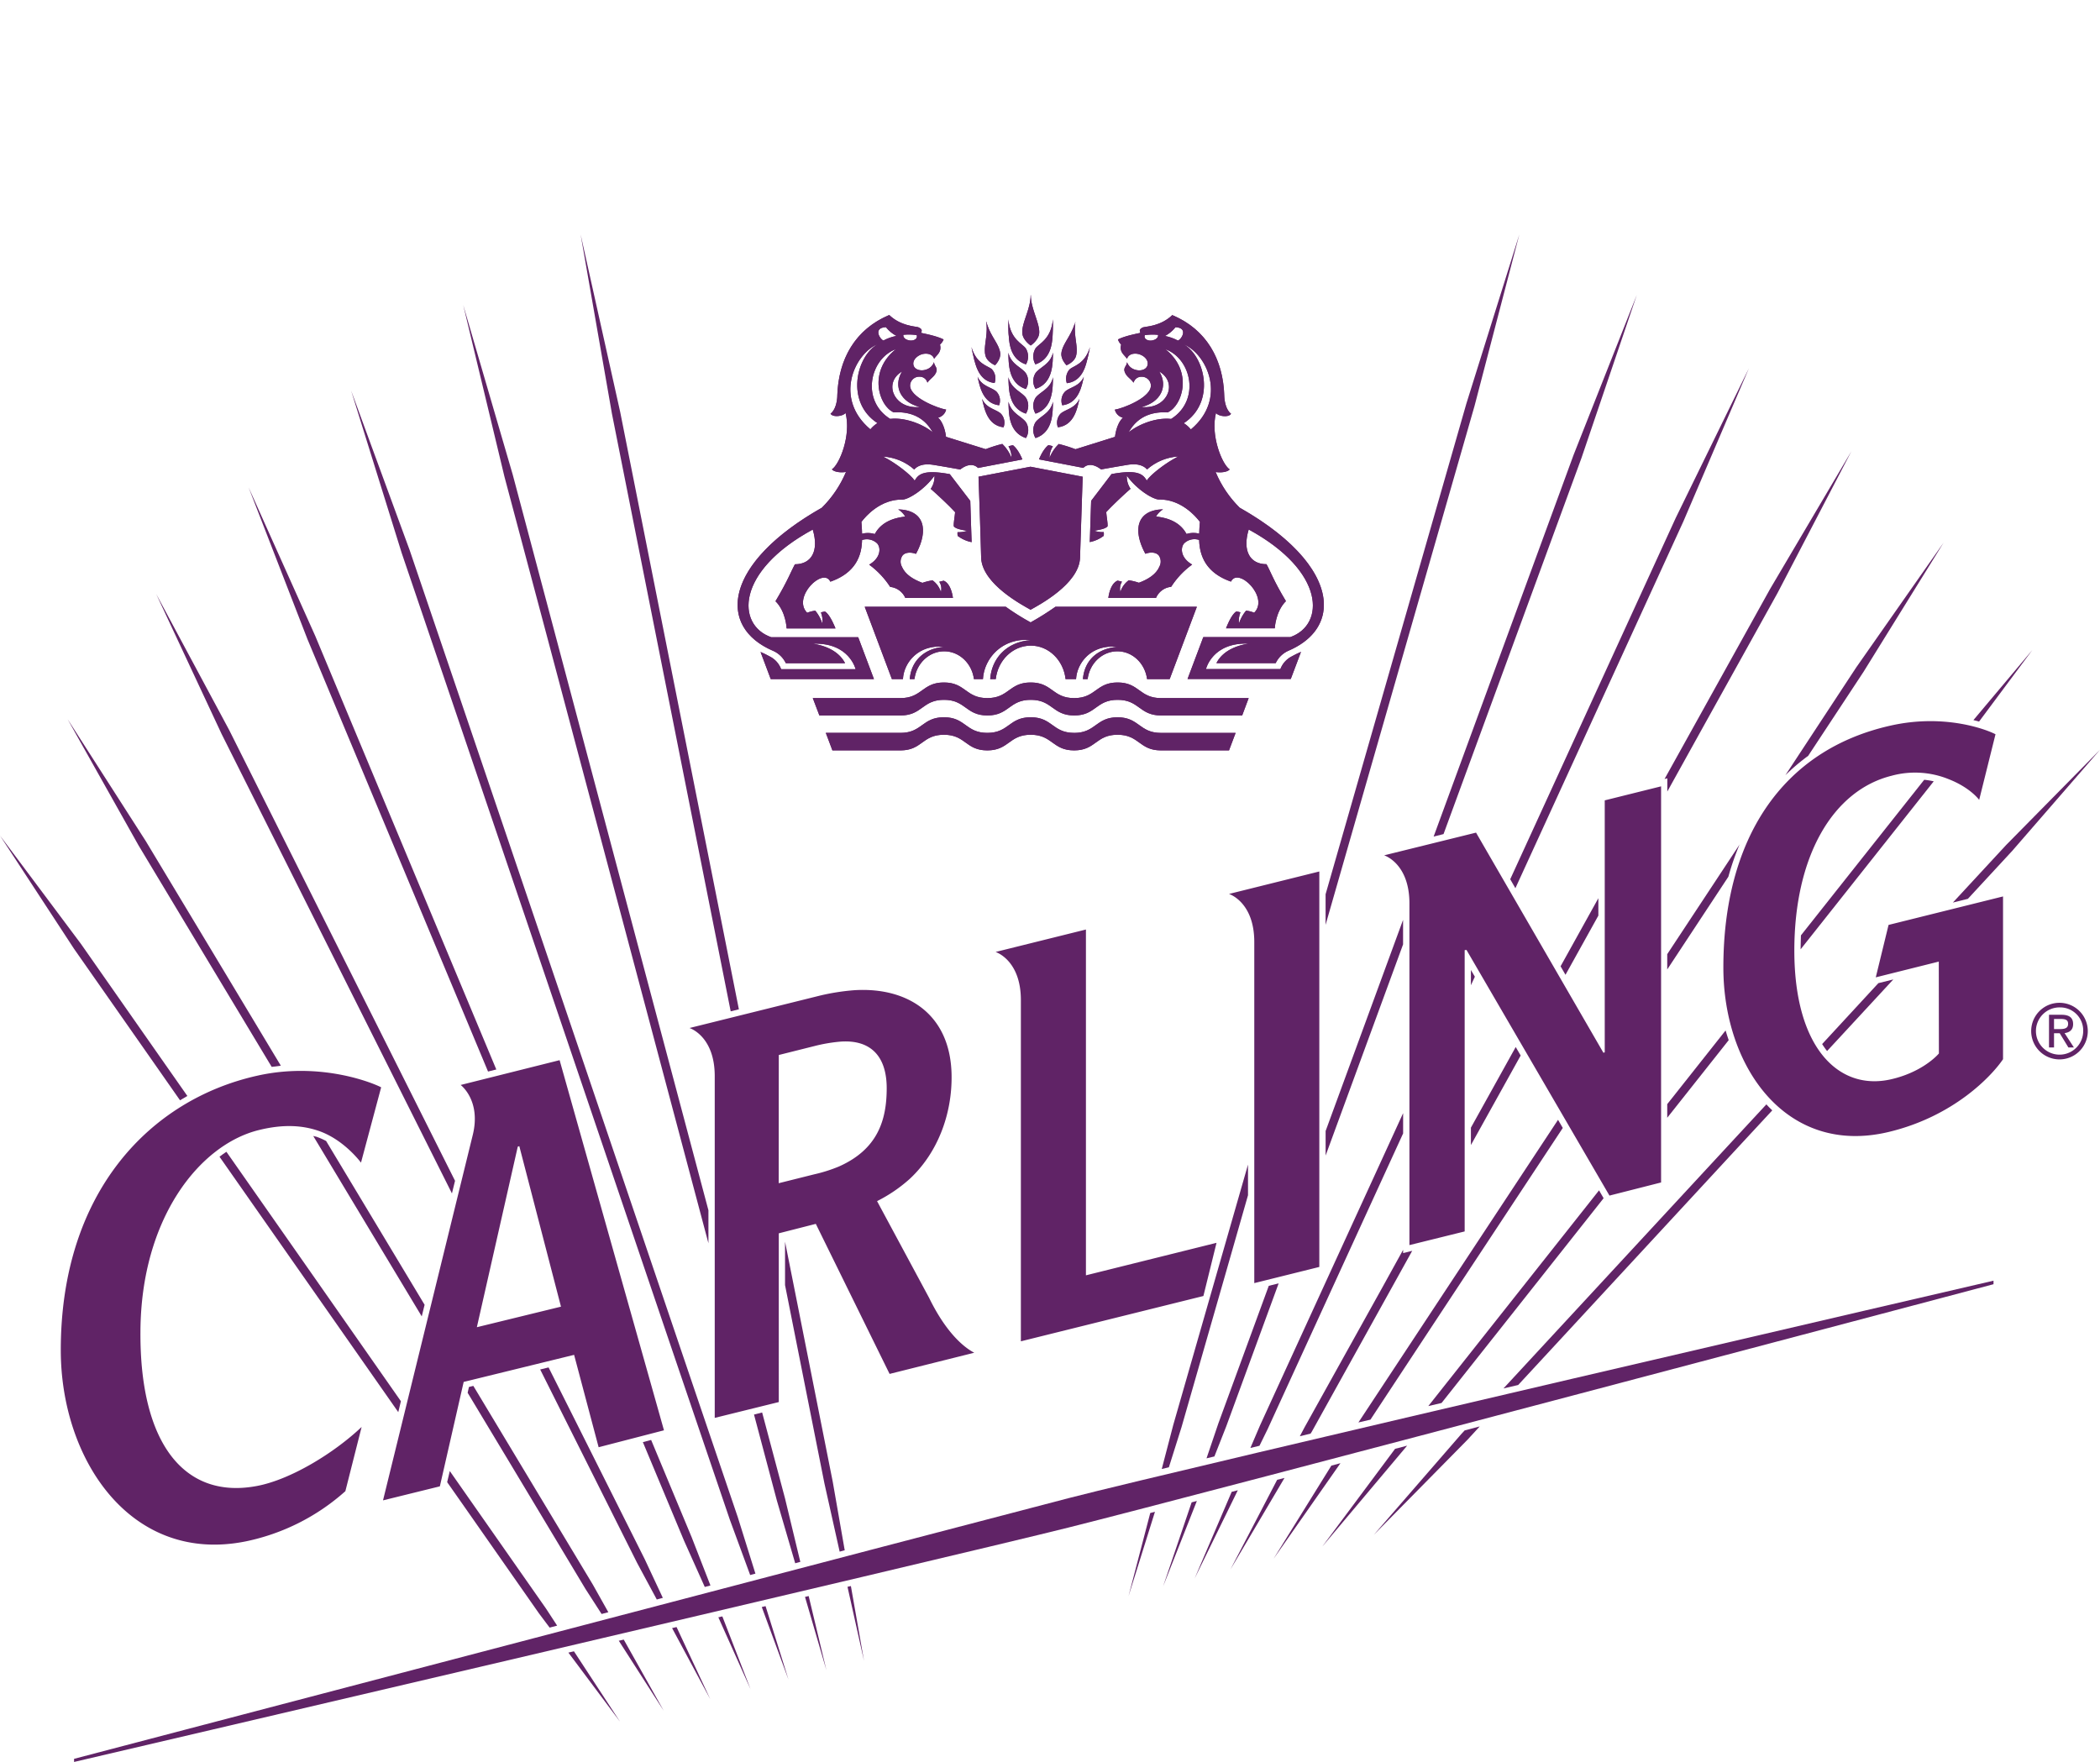 <svg xmlns="http://www.w3.org/2000/svg" xmlns:xlink="http://www.w3.org/1999/xlink" viewBox="0 0 799.83 671.2"><defs><style>.cls-1{fill:#602366;}.cls-2{clip-path:url(#clip-path);}.cls-3{clip-path:url(#clip-path-2);}</style><clipPath id="clip-path" transform="translate(0 89.31)"><path class="cls-1" d="M409.11,189.87c-8.26,0-8.26-5.94-16.54-5.94s-8.27,5.94-16.53,5.94-8.26-5.94-16.53-5.94-8.28,5.94-16.54,5.94H314.53l2.51,6.67,25.93,0c8.26,0,8.26-5.95,16.54-5.95s8.27,5.95,16.53,5.95,8.26-5.95,16.53-5.95,8.28,5.95,16.54,5.95,8.25-5.95,16.53-5.95,8.26,5.95,16.52,5.95l25.94,0,2.51-6.66H442.16c-8.26,0-8.26-5.94-16.52-5.94s-8.28,5.94-16.53,5.94m0-13.26c-8.26,0-8.26-5.94-16.54-5.94s-8.27,5.94-16.53,5.94-8.26-5.94-16.53-5.94-8.28,5.94-16.54,5.94l-33.4,0,2.51,6.61H343c8.26,0,8.26-5.94,16.54-5.94s8.27,5.94,16.53,5.94,8.26-5.94,16.53-5.94,8.28,5.94,16.54,5.94,8.25-5.94,16.53-5.94,8.26,5.94,16.52,5.94h30.92l2.47-6.61-33.39,0c-8.26,0-8.26-5.94-16.52-5.94s-8.28,5.94-16.53,5.94M402,141.83a105.43,105.43,0,0,1-9.47,5.95,92.07,92.07,0,0,1-9.46-5.94H329.35l10.34,27.54h4.22c.32-6.5,6.22-13.33,15.6-12.26-8,.61-12.58,5.91-13,12.26h1.78c.78-6,5.56-10.58,11.33-10.58s10.56,4.61,11.32,10.58h3.44c.4-7.82,7.32-15.92,18.26-14.84-9.45.64-15,7.21-15.5,14.84h2.12c.8-7.14,6.43-12.7,13.3-12.74s12.51,5.6,13.28,12.74h4c.36-6.27,5.87-13.3,15.61-12.27-7.43.65-12.39,5.07-13,12.27h1.8c.76-6,5.54-10.58,11.33-10.58s10.52,4.61,11.31,10.58h8.61l10.35-27.54-43.15,0H402M372.69,92.29c.41,10.89.82,24.08,1,30.83.33,10.09,16,18.22,18.83,19.85h0c2.87-1.63,18.52-9.76,18.84-19.85.19-6.75.64-19.94,1-30.83l-19.88-3.81Zm18.07-14.73a5.72,5.72,0,0,0,.11-5.86c-1.54-2.42-5.72-3.39-6.77-8,.12,4.07-.14,11.62,6.66,13.87m3.53-5.86a5.74,5.74,0,0,0,.11,5.86c6.8-2.25,6.53-9.8,6.65-13.87-1,4.62-5.21,5.59-6.76,8m-12.06,1.76a5,5,0,0,0-.92-5.09c-1.77-1.81-5.56-1.93-7.27-5.76.8,3.5,1.91,10.11,8.19,10.85m21.61-5.09a5.08,5.08,0,0,0-.93,5.09c6.3-.74,7.42-7.35,8.22-10.85-1.72,3.83-5.5,4-7.29,5.76m-13.08-.14a5.68,5.68,0,0,0,.11-5.84c-1.54-2.43-5.72-3.4-6.79-8,.14,4.09-.14,11.64,6.68,13.88m3.53-5.84a5.68,5.68,0,0,0,.12,5.84c6.8-2.24,6.52-9.79,6.65-13.88-1,4.64-5.22,5.61-6.77,8m-13.75,2.69a5,5,0,0,0-.92-5.1c-1.78-1.82-5.55-1.92-7.29-5.77.8,3.52,1.91,10.12,8.21,10.87m25-5.1a5,5,0,0,0-.95,5.1c6.3-.75,7.42-7.35,8.21-10.87-1.71,3.85-5.51,3.95-7.26,5.77m-14.81-1.11a5.66,5.66,0,0,0,.11-5.83c-1.54-2.43-5.72-3.39-6.79-8,.14,4.07-.14,11.63,6.68,13.85M394.29,53a5.65,5.65,0,0,0,.12,5.83c6.8-2.22,6.52-9.78,6.65-13.85-1,4.63-5.22,5.59-6.77,8m-23.1-4.77c.92,3.51,2.64,7.8,7.63,8.39a5.2,5.2,0,0,0-1-5.21C376.37,50,372,49.59,370,42.92c.47,2.56,1,4.45,1.17,5.35m36.15,3.18a5.4,5.4,0,0,0-1,5.21c5-.59,6.76-4.88,7.63-8.39.25-.9.73-2.79,1.19-5.35-2,6.67-6.37,7.08-7.8,8.53m-31.7-18.12a.19.19,0,0,0-.07-.12c.07.37.14.71.18,1.06.39,5.09-1.3,8.72-.39,12,.67,2.37,3.64,3.55,3.64,3.55s2.28-2.25,1.95-4.69c-.45-3.39-3.42-6-5-10.93-.11-.32-.2-.67-.3-1,0,0,0,.07,0,.12m33.61.89c-1.62,4.88-4.57,7.54-5,10.93-.33,2.44,1.95,4.69,1.95,4.69s3-1.18,3.62-3.55c.91-3.3-.79-6.93-.38-12l.15-1.05s0,.07,0,.11v-.12c-.1.34-.19.69-.27,1m.31-1h0M384.2,38.5c.21,4.08,1.15,9.2,6.56,11a5.93,5.93,0,0,0,0-6c-1.24-1.94-6-3.36-6.7-11.17-.05,2.91,0,5.1.12,6.16m10.17,5a6,6,0,0,0,0,6c5.4-1.78,6.35-6.9,6.56-11,.06-1.06.18-3.25.11-6.16-.72,7.81-5.45,9.23-6.7,11.17m-50.75,8.71c-3.53,5.75-.39,11.79,6.77,13.51a12.78,12.78,0,0,1-1.36.07c-8.85,0-12.41-9.51-5.41-13.58m-2.35-8.5c-10.69,8.46-6.5,21.54-.85,24.06,4.73-.29,11.12.73,14.88,7.65-2.31-2.2-9.52-5.9-16.21-5.16-11.21-7-7.79-22.9,2.18-26.55m-7.07-1.84c-8.08,4.76-12.16,22.06.05,30a11.08,11.08,0,0,0-2.69,2.37c-13.85-11.59-6.29-28.49,2.64-32.38m11.93-1.54c-1.89-.46-2.14-1.6-2-2.09a20.61,20.61,0,0,1,5.07.11c.43,1.32-.85,2.08-2.2,2.08a3.39,3.39,0,0,1-.84-.1m-8.68-5a12.63,12.63,0,0,0,4,3.33,17.77,17.77,0,0,0-4.9,1.73c-1.08-.06-4.34-4.82.88-5.06M318.9,61.62c-.07,1.88-.63,5.2-2.58,6.66,1,1.6,5.07.88,5.71-.32,2.23,8.54-2.29,19.65-5.18,21.51.74,1,3.37,1.37,5.36,1A42.19,42.19,0,0,1,313,104.12c-37.26,21.11-40.11,45.29-18.53,54.51a9.64,9.64,0,0,1,4.83,4.7h22.56c-.52-1-3-6-12.21-7.42,13.8-.53,16.23,9.7,16.23,9.7H297.52a8.89,8.89,0,0,0-4.41-4.88,37.11,37.11,0,0,0-3.44-1.68l3.88,10.33h39.31l-6-15.95-33.12,0c-13.33-4.65-13.56-25.07,15.81-41,2.45,8.11-.47,13.21-6.78,13.21-1.48,2.64-2.59,6-7.41,14.08,4,3.95,4.24,10.36,4.24,10.36h18.61s-2-5.29-4-6.42a6.44,6.44,0,0,0-1.54.34,8.55,8.55,0,0,1,.53,4.25,14.7,14.7,0,0,0-2.68-4.92,11.82,11.82,0,0,0-3.09.79c-5.86-5.87,6.14-17.59,8.82-11.84,7.47-2.6,11.93-7.58,12.08-15.87a5.69,5.69,0,0,1,5.78,1.31c1.53,1.79,1.24,5.6-3.07,8.07a32.24,32.24,0,0,1,8,8.47,7.11,7.11,0,0,1,5.78,4.23c2.6,0,18.12,0,18.12,0s-.52-5.34-3.51-6.59c-.75.17-1.22.27-1.68.41a4.89,4.89,0,0,1,.61,3.9,8.63,8.63,0,0,0-3.17-4.43,19.34,19.34,0,0,0-3.87.94c-3.57-1.34-6.56-3.21-7.81-6.15a4,4,0,0,1,.29-4.33c1-1.13,3-1.33,5.07-.56,5-9.24,3.13-16.72-6.77-16.94a8.36,8.36,0,0,1,2.69,2.73c-2.5.33-8.66,1.13-11.6,6.66a8.84,8.84,0,0,0-4.86-.12c0-1.31-.14-3.23-.25-4.49,1.72-2.29,7.33-8.68,15.67-8.52,2.27-.06,8.31-3.74,12.16-9.08a8.1,8.1,0,0,1-1.42,5c2.4,2.07,7.24,6.61,9.28,8.88-.15,1.88-.67,4.39-.47,5.45.85.88,2.63,1.25,5.08,1.65a9.94,9.94,0,0,1-3.68.51,5.18,5.18,0,0,0,.05,1.43,12.89,12.89,0,0,0,5.32,2.38c-.14-3.24-.39-12-.52-15.71-.73-1-4.7-6.12-7.8-10.2-10.19-1.88-12,.15-13.38,2.47-1.46-2.22-7.37-6.85-12.05-9.16a19.72,19.72,0,0,1,11.88,4.93c1.08-1.27,3.31-2.45,7.35-1.77,1.42.23,6.08,1,10.16,1.76,4.48-3.46,6.77-.58,6.77-.58l16.91-3.25s-1.36-3.63-3.56-5.41a7.15,7.15,0,0,0-1.73.43,8.59,8.59,0,0,1,1.18,4.38,15.15,15.15,0,0,0-3.53-5.31,50.81,50.81,0,0,0-6.33,2c-4.66-1.43-12.86-4-15.12-4.72,0,0-.41-4.86-3-7.29a4.11,4.11,0,0,0,3.05-3.07c-2.84-.4-14.29-4.7-13.7-9.53a3.45,3.45,0,0,1,3.57-3,3,3,0,0,1,3,2.26c1.29-1.77,2.6-2.18,3.33-3.94s-.7-2.29-.82-3.87a4.56,4.56,0,0,1-3,2.84c-2,.7-4.25.06-4.76-1.5-.59-1.78.94-3.5,2.8-4.22s4.43-.37,5,1.61c1.18-1.67,2.95-2.55,2.26-5.43A5,5,0,0,0,359.39,40c-2.61-1.35-7.67-2.3-8.58-2.51.2-.58.79-1.38-1.12-2.16-1.12-.33-6.66-.46-11-4.64-12.92,5.44-19.4,16.77-19.8,30.93m115.86,4.11c7.16-1.72,10.33-7.76,6.78-13.51,7,4.07,3.45,13.58-5.41,13.58a13,13,0,0,1-1.37-.07m9.12-22c10,3.65,13.37,19.5,2.18,26.55-6.68-.74-13.89,3-16.2,5.16,3.75-6.92,10.14-7.94,14.87-7.65,5.64-2.52,9.84-15.6-.85-24.06m7,28.17c12.18-8,8.11-25.25.08-30,8.93,3.89,16.5,20.79,2.61,32.38a10.53,10.53,0,0,0-2.69-2.37M436,38.36a20.62,20.62,0,0,1,5.07-.11c.11.49-.14,1.63-2.05,2.09a3.31,3.31,0,0,1-.83.1c-1.33,0-2.61-.76-2.19-2.08m7.71.31a12.58,12.58,0,0,0,4-3.33c5.25.24,2,5,.88,5.06a17.93,17.93,0,0,0-4.89-1.73m-8.21-3.34c-1.92.78-1.33,1.58-1.15,2.16-.9.21-6,1.16-8.54,2.51A4.65,4.65,0,0,0,427,41.94c-.7,2.88,1.07,3.76,2.26,5.43.58-2,3.07-2.35,5-1.61S437.61,48.2,437,50c-.51,1.56-2.73,2.2-4.75,1.5a4.54,4.54,0,0,1-3-2.84c-.12,1.58-1.58,2.06-.81,3.87s2,2.17,3.32,3.94a3,3,0,0,1,3-2.26,3.45,3.45,0,0,1,3.56,3c.59,4.83-10.85,9.13-13.71,9.53a4.18,4.18,0,0,0,3.07,3.07c-2.58,2.43-3,7.29-3,7.29-2.25.71-10.43,3.29-15.06,4.72a54.71,54.71,0,0,0-6.37-2,14.84,14.84,0,0,0-3.52,5.31A8.49,8.49,0,0,1,401,80.7a7.28,7.28,0,0,0-1.73-.43c-2.2,1.78-3.54,5.41-3.54,5.41l16.89,3.25s2.26-2.88,6.75.58c4.08-.74,8.75-1.53,10.15-1.76,4-.68,6.29.5,7.36,1.77a19.85,19.85,0,0,1,11.89-4.93c-4.66,2.31-10.6,6.94-12,9.16-1.4-2.32-3.21-4.35-13.42-2.47-3.07,4.08-7.06,9.23-7.76,10.2-.16,3.68-.38,12.47-.53,15.71a12.77,12.77,0,0,0,5.32-2.38,4.94,4.94,0,0,0,0-1.43,9.65,9.65,0,0,1-3.64-.51c2.45-.4,4.23-.77,5.08-1.65.16-1.06-.35-3.57-.49-5.45,2.06-2.27,6.85-6.81,9.26-8.88a8.19,8.19,0,0,1-1.41-5c3.82,5.34,9.87,9,12.17,9.08,8.33-.16,13.93,6.23,15.67,8.52-.13,1.26-.26,3.18-.27,4.49a8.81,8.81,0,0,0-4.85.12c-2.94-5.53-9.1-6.33-11.6-6.66a8.06,8.06,0,0,1,2.68-2.73c-9.9.22-11.77,7.7-6.74,16.94,2.05-.77,4-.57,5.06.56a4.07,4.07,0,0,1,.28,4.33c-1.25,2.94-4.25,4.81-7.81,6.15a19.66,19.66,0,0,0-3.87-.94,8.57,8.57,0,0,0-3.17,4.43,5.06,5.06,0,0,1,.6-3.9c-.44-.14-.9-.24-1.68-.41-3,1.25-3.51,6.59-3.51,6.59s15.52,0,18.15,0a7,7,0,0,1,5.77-4.23,31.24,31.24,0,0,1,8-8.47c-4.32-2.47-4.59-6.28-3.07-8.07a5.63,5.63,0,0,1,5.73-1.31c.22,8.29,4.67,13.27,12.13,15.87,2.69-5.75,14.7,6,8.83,11.84a12,12,0,0,0-3.08-.79,15.13,15.13,0,0,0-2.72,4.92,8.87,8.87,0,0,1,.56-4.25,6.32,6.32,0,0,0-1.55-.34c-2,1.13-3.93,6.42-3.93,6.42h18.57s.28-6.41,4.25-10.36c-4.82-8-5.91-11.44-7.42-14.08-6.31,0-9.22-5.1-6.76-13.21,29.35,16,29.1,36.38,15.8,41l-33.1,0-6,15.95h39.31c.41-1,3.9-10.33,3.9-10.33a37.11,37.11,0,0,0-3.44,1.68,9,9,0,0,0-4.41,4.88H459.32s2.37-10.23,16.18-9.7c-9.2,1.45-11.67,6.38-12.19,7.42h22.57a9.68,9.68,0,0,1,4.81-4.7c8.66-3.7,13.39-9.81,13.53-17.17v-.7c-.21-10.85-10.23-24.27-32.06-36.64A41.69,41.69,0,0,1,463,90.5c2,.34,4.61,0,5.35-1-2.88-1.86-7.42-13-5.2-21.51.67,1.2,4.75,1.92,5.72.32-1.91-1.46-2.5-4.78-2.58-6.66-.37-14.16-6.86-25.49-19.81-30.93-4.3,4.18-9.85,4.31-10.95,4.64M392.54,23.14c0,5.3-3.44,10.56-3.18,14.42.19,2.76,3.21,4.75,3.21,4.75s3.05-2,3.24-4.75c.23-3.86-3.17-9.12-3.2-14.42Z"/></clipPath><clipPath id="clip-path-2" transform="translate(0 89.31)"><path class="cls-1" d="M418.05,187.86a14.14,14.14,0,0,1-17.89,0c-2.06-1.48-3.83-2.75-7.59-2.75s-5.52,1.27-7.58,2.75a14.15,14.15,0,0,1-17.9,0c-2-1.48-3.82-2.75-7.58-2.75s-5.54,1.27-7.59,2.75a13.69,13.69,0,0,1-8.95,3.19H316.25l1.61,4.3H343c3.74,0,5.51-1.28,7.57-2.76a14.18,14.18,0,0,1,17.93,0c2,1.47,3.82,2.75,7.57,2.75s5.52-1.28,7.57-2.76a14.19,14.19,0,0,1,17.93,0c2,1.48,3.82,2.76,7.57,2.76s5.51-1.28,7.56-2.75a14.16,14.16,0,0,1,17.92,0c2.06,1.48,3.83,2.76,7.57,2.76h25.12l1.62-4.29H442.16a13.69,13.69,0,0,1-9-3.19c-2.06-1.48-3.82-2.75-7.57-2.75s-5.54,1.27-7.59,2.75m0-13.25a14.12,14.12,0,0,1-17.89,0c-2.06-1.47-3.83-2.74-7.59-2.74s-5.52,1.27-7.58,2.74a14.12,14.12,0,0,1-17.9,0c-2-1.47-3.82-2.74-7.58-2.74s-5.54,1.27-7.59,2.74a13.69,13.69,0,0,1-8.95,3.2l-31.68,0,1.61,4.24H343c3.74,0,5.52-1.27,7.57-2.74a14.16,14.16,0,0,1,17.93,0c2,1.47,3.82,2.74,7.57,2.74s5.52-1.27,7.57-2.74a14.16,14.16,0,0,1,17.93,0c2,1.47,3.82,2.74,7.57,2.74s5.51-1.27,7.56-2.74a14.14,14.14,0,0,1,17.92,0c2.06,1.47,3.83,2.74,7.57,2.74h30.1l1.59-4.24-31.69,0a13.69,13.69,0,0,1-9-3.2c-2.06-1.47-3.82-2.74-7.57-2.74s-5.54,1.27-7.59,2.75m50.67-25.74h2l-.06-.47a9.6,9.6,0,0,1,.12-3.15,17,17,0,0,0-2.11,3.63m-154.28-.45-.08.44h2.09a16.89,16.89,0,0,0-2.12-3.64,9.49,9.49,0,0,1,.11,3.19m88-5.41a105.35,105.35,0,0,1-9.31,5.82l-.54.28-.54-.27a97.1,97.1,0,0,1-9.31-5.82H331.06l9.45,25.18h2.31a14.64,14.64,0,0,1,14.78-12.37,18,18,0,0,1,2,.11l0,1.68a12.86,12.86,0,0,1,12.32,10.58h1.36a17.26,17.26,0,0,1,17.38-14.94c.68,0,1.37,0,2.08.11l0,2.1c7,.1,12.9,5.49,14.16,12.73h1.84a14.5,14.5,0,0,1,14.79-12.37,20,20,0,0,1,2,.11l0,1.68c5.92,0,11.05,4.48,12.31,10.58h6.79L454.07,143H402.42m-42.86-6.37-.27.64h2.36c-.31-1.37-.94-3.17-2-4a5.82,5.82,0,0,1,0,3.37m63.93.63h2.37l-.26-.66a6.16,6.16,0,0,1,0-3.37c-1.11.82-1.77,2.64-2.08,4m-56.95-22.76a11.87,11.87,0,0,0,2.4,1.15c0-.52,0-1.08-.06-1.67a11.88,11.88,0,0,1-2.34.52m49.69,1.15a11.5,11.5,0,0,0,2.41-1.15,10.73,10.73,0,0,1-2.34-.53c0,.6,0,1.16-.07,1.68M346,106.88l.79,1.51-1.7.22c-2.41.32-8.05,1.07-10.7,6l-.46.85-.91-.27a9.24,9.24,0,0,0-2.49-.35,6.38,6.38,0,0,0-1.36.14,7.63,7.63,0,0,1,1.16-.08,6.25,6.25,0,0,1,4.8,2,5.12,5.12,0,0,1,1,4.23,7.64,7.64,0,0,1-3,4.64,34.39,34.39,0,0,1,6.71,7.33,7.92,7.92,0,0,1,5.78,4.15h12l-.26-.71A8,8,0,0,0,355,133a21.31,21.31,0,0,0-3.22.85l-.39.12-.38-.15c-4.48-1.68-7.25-3.9-8.47-6.78a5.23,5.23,0,0,1,.5-5.61A4.78,4.78,0,0,1,346.6,120a7.43,7.43,0,0,1,1.78.23c2.26-4.5,2.71-8.48,1.24-11a6.34,6.34,0,0,0-4-2.84c.11.16.2.32.3.5m89.6,2.33c-1.48,2.53-1,6.51,1.25,11a7.35,7.35,0,0,1,1.77-.23,4.72,4.72,0,0,1,3.56,1.42c1.23,1.36,1.41,3.45.49,5.59-1.24,2.89-4,5.11-8.47,6.79l-.39.15-.39-.13a23.58,23.58,0,0,0-3.21-.84,7.94,7.94,0,0,0-2.35,3.6l-.25.7h12a7.93,7.93,0,0,1,5.78-4.15A33.78,33.78,0,0,1,452,125.8a7.61,7.61,0,0,1-2.95-4.61,5.13,5.13,0,0,1,1-4.27,6.18,6.18,0,0,1,4.76-2,8.11,8.11,0,0,1,1.21.09,5.92,5.92,0,0,0-1.39-.15,9.35,9.35,0,0,0-2.49.35l-.91.26-.46-.84c-2.64-5-8.29-5.72-10.73-6l-1.67-.22.78-1.5c.1-.19.2-.35.3-.51a6.35,6.35,0,0,0-3.95,2.83M356.13,96.65c2.51,2.23,6.7,6.19,8.63,8.32l.34.38,0,.51c-.05.68-.16,1.44-.25,2.19a23.49,23.49,0,0,0-.26,2.57,13.27,13.27,0,0,0,4.13,1.08l.12,0c0-1.25-.25-8.32-.31-9.82-.42-.56-1.22-1.6-2.2-2.88-1.49-1.94-3.4-4.43-5.09-6.66-1.48-.25-2.81-.44-4-.54a8.83,8.83,0,0,1-1.07,4.83M424,92.36c-1.43,1.89-3,4-4.37,5.73s-2.39,3.12-2.9,3.8c-.08,1.89-.16,4.86-.26,7.76,0,.7,0,1.4-.07,2.08l.15,0a13.6,13.6,0,0,0,4.11-1.07c0-.62-.14-1.62-.24-2.47s-.21-1.59-.26-2.31l-.05-.5.35-.38c1.83-2,6-6,8.61-8.32A8.92,8.92,0,0,1,428,91.82c-1.19.1-2.53.29-4,.54m-50,.9c.37,9.87.77,22.26,1,29.82.19,5.9,6.13,12.13,17.67,18.53,11.53-6.4,17.48-12.63,17.67-18.53.19-6.54.61-19.13,1-29.82l-18.65-3.58ZM386.57,85l1.24-.24a14.34,14.34,0,0,0-1.67-2.65,10.77,10.77,0,0,1,.43,2.89m10.8-.24,1.23.24a10.91,10.91,0,0,1,.43-2.91,14,14,0,0,0-1.66,2.67m.1-14.46a8.46,8.46,0,0,0-2.18,2,4.2,4.2,0,0,0-.3,3.69c3.12-1.48,4.21-4.51,4.6-7.49a20.43,20.43,0,0,1-2.12,1.78m-7.3,5.71a4.22,4.22,0,0,0-.31-3.71,8.93,8.93,0,0,0-2.17-2,21.6,21.6,0,0,1-2.13-1.78c.4,3,1.48,6,4.61,7.5m-8.82-4a3.5,3.5,0,0,0-.89-2.89,8,8,0,0,0-2.17-1.32,19,19,0,0,1-1.88-1c.86,2.31,2.27,4.47,4.94,5.19m25.52-4.2a8.29,8.29,0,0,0-2.18,1.3,3.62,3.62,0,0,0-.88,2.9c2.67-.72,4.08-2.88,4.94-5.19-.64.39-1.28.7-1.88,1M397.45,61a8.87,8.87,0,0,0-2.16,2,4.22,4.22,0,0,0-.3,3.7c3.13-1.48,4.21-4.51,4.6-7.49A18.73,18.73,0,0,1,397.45,61m-7.28,5.72a4.24,4.24,0,0,0-.31-3.72,8.91,8.91,0,0,0-2.17-2,23.07,23.07,0,0,1-2.14-1.79c.4,3,1.48,6,4.62,7.51m18.43-7.24a7.75,7.75,0,0,0-2.2,1.33,3.47,3.47,0,0,0-.9,2.89c2.7-.72,4.11-2.88,5-5.2-.65.39-1.28.69-1.87,1m-28.94,4.22a3.55,3.55,0,0,0-.89-2.9,7.7,7.7,0,0,0-2.18-1.32c-.6-.28-1.24-.6-1.88-1,.86,2.3,2.26,4.47,5,5.2m17.82-12.05a8.55,8.55,0,0,0-2.19,2,4.18,4.18,0,0,0-.29,3.68c3.13-1.46,4.2-4.5,4.6-7.48a22.84,22.84,0,0,1-2.12,1.77m-7.31,5.71a4.23,4.23,0,0,0-.31-3.7,9,9,0,0,0-2.18-2,20.34,20.34,0,0,1-2.13-1.77c.4,3,1.47,6,4.62,7.49m19.35-5.92a6.29,6.29,0,0,0-1.32.82,4,4,0,0,0-1,3c2.37-.63,4-2.43,5.08-5.65a16.28,16.28,0,0,1-2.8,1.81m-31.58,3.84a3.93,3.93,0,0,0-1-3,6.37,6.37,0,0,0-1.32-.83,15.89,15.89,0,0,1-2.82-1.82c.86,2.56,2.25,4.9,5.11,5.66M390.15,48a4.56,4.56,0,0,0-.36-3.82,7.06,7.06,0,0,0-1.32-1.26,17.53,17.53,0,0,1-3-3c.33,3.15,1.31,6.51,4.67,8.11m6.53-5.08a7,7,0,0,0-1.31,1.26A4.62,4.62,0,0,0,395,48c3.35-1.59,4.34-4.95,4.66-8.11a16.52,16.52,0,0,1-3,3m10.79-2.29a13.42,13.42,0,0,0-2.08,4.7,4.63,4.63,0,0,0,1.07,3.07A4.58,4.58,0,0,0,408.65,46a13.41,13.41,0,0,0-.08-5.19c-.07-.56-.15-1.12-.21-1.72l-.89,1.53m-30.89.17a13.47,13.47,0,0,0-.08,5.2,4.66,4.66,0,0,0,2.2,2.4,4.56,4.56,0,0,0,1.08-3.06,13.57,13.57,0,0,0-2.07-4.72c-.3-.49-.61-1-.91-1.57-.07.61-.15,1.19-.22,1.75M339,60.14c-.95-3.52.59-7,4-9l1.6,1.64a7.32,7.32,0,0,0-.8,6.66c1,2.43,3.5,4.29,6.84,5.09l-.15,2.33c-.52,0-1,.08-1.48.08-5.67,0-9.12-3.44-10-6.85m-.55,11.13A15.73,15.73,0,0,1,331,56c.65-6.2,4.52-11.46,9.84-13.41l1.15,2c-6.15,4.87-6.43,10.68-6.05,13.71.46,3.69,2.38,7,4.71,8.22.37,0,.75,0,1.15,0,6.55,0,11.57,2.87,14.53,8.31l-1.86,1.42c-1.8-1.72-7.66-4.93-13.63-4.93a15,15,0,0,0-1.63.09l-.41,0Zm-7.66,3.9c-6.08-5.09-8.87-11.83-7.85-19,1-6.72,5.41-13.06,10.77-15.41l1.08,2.11c-4,2.37-6.93,8.16-7.06,14.08A15.65,15.65,0,0,0,334.9,70.9l1.57,1-1.61,1A10,10,0,0,0,332.49,75l-.75,1Zm-10.72-13.5A12.55,12.55,0,0,1,318.23,68l.44,0a4.08,4.08,0,0,0,2.32-.61l1.43-2.67.76,2.93c2,7.83-1.27,17.74-4.38,21.56a7.78,7.78,0,0,0,1.87.21,8.48,8.48,0,0,0,1.35-.11l2.19-.37-.92,2a43.69,43.69,0,0,1-9.45,14l-.1.12-.15.08c-20.33,11.53-32.09,25.31-31.44,36.88.36,6.64,4.9,12.14,12.76,15.5a11.34,11.34,0,0,1,5.15,4.62h19.63c-1.54-1.92-4.53-4.17-10.23-5.07l.15-2.36,1.06,0c13.67,0,16.33,10.53,16.35,10.64l.36,1.45H296.63l-.24-.85a7.82,7.82,0,0,0-3.88-4.2l-.7-.38c.85,2.27,2,5.36,2.57,6.84h36.78l-5.1-13.58h-32.5l-.19-.07a13.42,13.42,0,0,1-9.4-11.92c-.86-10.59,8.5-22.28,25-31.27l1.28-.69.42,1.39c1.44,4.78,1.15,8.88-.83,11.54a8.17,8.17,0,0,1-6.37,3.18c-.35.67-.7,1.41-1.11,2.26a111.51,111.51,0,0,1-5.55,10.49,18.43,18.43,0,0,1,3.85,9.34h11.54l-.09-.23a16.07,16.07,0,0,0-2.06-4.08,12.73,12.73,0,0,0-2.18.65l-.72.28-.55-.55c-2.09-2.1-2.51-5-1.18-8.2,1.62-3.9,5.52-7.2,8.52-7.2a3.51,3.51,0,0,1,2.81,1.28c6.88-2.66,10.28-7.4,10.41-14.45l0-.9h0V114c0-1.27-.14-3.16-.24-4.4l0-.45.27-.37c1.59-2.1,7.45-9,16.3-9h.28c1.7,0,7.12-3.2,10.82-8.06-3.64.12-4.42,1.39-5.16,2.63l-1,1.61-1-1.57c-1.29-2-7-6.48-11.59-8.75l.65-2.24c6.29.66,9.47,2.76,11.7,4.54a8,8,0,0,1,5.18-1.59,15.11,15.11,0,0,1,2.53.24c1.47.24,5.7,1,9.57,1.65a7.63,7.63,0,0,1,4.4-1.63,4.79,4.79,0,0,1,3,1l12.28-2.36-1,.14a14.19,14.19,0,0,0-2.78-4.36,34.3,34.3,0,0,0-4,1.27l-1.56.55-.35.11-.36-.1-14.4-4.5-1.46-.47-.07-.78c0-.05-.42-4.45-2.61-6.54l-1.75-1.67,2.4-.36a2.72,2.72,0,0,0,1.55-1.08C354.7,66.29,345,62.31,345.61,57a4.64,4.64,0,0,1,4.77-4,4.43,4.43,0,0,1,3.24,1.39l.56-.53a5,5,0,0,0,1.46-1.81,1,1,0,0,0,0-.88,6.57,6.57,0,0,1-2.4,1.42,6.09,6.09,0,0,1-2,.34,4.22,4.22,0,0,1-4.24-2.6c-.82-2.51,1.19-4.8,3.51-5.69a6.67,6.67,0,0,1,2.33-.43,4.65,4.65,0,0,1,3.22,1.15c.86-1,1.37-1.62,1-3.15l-.18-.73.59-.47a1.59,1.59,0,0,0,.35-.43,44.53,44.53,0,0,0-6.66-1.81l-.73-.16a2.39,2.39,0,0,1-.46,1.69,3.63,3.63,0,0,1-3,1.31,4.64,4.64,0,0,1-1.12-.13,3.77,3.77,0,0,1-2.7-1.92l-1.47.27a15.9,15.9,0,0,0-4.56,1.61l-.28.15-.33,0c-1.43-.08-3.13-2.38-3.12-4.26,0-.89.4-3,4-3.16l.53,0,.9.94a9.51,9.51,0,0,0,3.1,2.5l1,.43.2-.86.84-.08c.62-.06,1.32-.11,2.16-.11a23.72,23.72,0,0,1,3.19.23l.32,0,.13-.37s0-.1.06-.12a2.45,2.45,0,0,0-.5-.27c-.17,0-.45-.09-.81-.15a19.07,19.07,0,0,1-10.07-4.23c-11.47,5.12-18,15.59-18.39,29.58m114.56,5.24-.15-2.33c3.34-.8,5.83-2.67,6.85-5.11a7.23,7.23,0,0,0-.81-6.63l1.6-1.65c3.44,2,5,5.44,4,9s-4.38,6.84-10,6.84h0c-.49,0-1,0-1.49-.08m14.56-8.55c.38-3,.1-8.84-6.05-13.71l1.13-2c5.34,2,9.2,7.2,9.86,13.37a15.77,15.77,0,0,1-7.46,15.29l-.34.22-.42,0a14.7,14.7,0,0,0-1.63-.09,23,23,0,0,0-13.61,4.93l-1.86-1.42c2.95-5.44,8-8.31,14.53-8.31.38,0,.77,0,1.15,0,2.32-1.2,4.24-4.53,4.7-8.22M452.63,75a9.14,9.14,0,0,0-2.34-2.07l-1.6-1,1.57-1A15.73,15.73,0,0,0,457.41,57c-.13-5.92-3-11.71-7-14.08l1.09-2.11c5.37,2.35,9.79,8.69,10.76,15.42,1,7.14-1.78,13.87-7.87,19l-1,.8Zm-16-38.65-.7.11c-.37.14-.56.27-.62.28l.18.52.33,0A23.72,23.72,0,0,1,439,37c.83,0,1.53,0,2.15.11l.86.09.19.85,1-.43a9.68,9.68,0,0,0,3.11-2.51l.89-.93.53,0c3.62.17,4,2.26,4,3.16,0,1.87-1.69,4.18-3.13,4.26l-.32,0-.29-.15a15.89,15.89,0,0,0-4.56-1.61L442,39.56a3.76,3.76,0,0,1-2.7,1.93,4.61,4.61,0,0,1-1.11.13,3.65,3.65,0,0,1-3-1.31,2.48,2.48,0,0,1-.47-1.69l-.72.16a46,46,0,0,0-6.65,1.81,1.71,1.71,0,0,0,.34.42l.6.47-.18.74c-.36,1.53.14,2.18,1,3.15a4.68,4.68,0,0,1,3.23-1.15,6.67,6.67,0,0,1,2.33.43c2.29.89,4.29,3.18,3.48,5.69a4.19,4.19,0,0,1-4.22,2.6,6.15,6.15,0,0,1-2-.34,6.49,6.49,0,0,1-2.4-1.42.94.94,0,0,0,0,.89,5,5,0,0,0,1.44,1.8c.18.17.38.34.57.53A4.48,4.48,0,0,1,434.81,53a4.64,4.64,0,0,1,4.74,4c.62,5.16-8.78,9.28-13.21,10.5a2.76,2.76,0,0,0,1.56,1.07l2.4.36-1.77,1.67c-2.2,2.09-2.61,6.49-2.61,6.54l-.08.79-2.53.79L410,82.9l-.35.1-.35-.11c-.52-.16-1.06-.36-1.65-.57a34.29,34.29,0,0,0-4-1.25,13.41,13.41,0,0,0-2.78,4.35l-1.09-.15,12.39,2.38a4.71,4.71,0,0,1,3-1,7.65,7.65,0,0,1,4.4,1.63c3.18-.57,6.62-1.15,8.54-1.48l1.12-.19a14.92,14.92,0,0,1,2.43-.22,8.13,8.13,0,0,1,5.2,1.59c2.26-1.78,5.47-3.88,11.69-4.54l.65,2.24c-4.61,2.29-10.3,6.79-11.56,8.74l-1,1.59-1-1.62c-.75-1.24-1.53-2.52-5.2-2.63,3.7,4.86,9.12,8,10.8,8.06h.33c8.53,0,14.24,6.29,16.31,9l.28.37,0,.48c-.15,1.28-.26,3.16-.27,4.37l0,1.47h0l0,.88c.17,7.07,3.6,11.8,10.45,14.46a3.53,3.53,0,0,1,2.82-1.28c3,0,6.91,3.3,8.53,7.21,1.32,3.18.9,6.09-1.19,8.19l-.54.54-.72-.27a12.81,12.81,0,0,0-2.19-.65,17,17,0,0,0-2.09,4.09l-.08.22h11.55a18.31,18.31,0,0,1,3.87-9.34,116.43,116.43,0,0,1-5.5-10.35c-.43-.92-.79-1.7-1.17-2.4a8.18,8.18,0,0,1-6.37-3.17c-2-2.67-2.26-6.77-.81-11.56l.42-1.38,1.28.69c16.52,9,25.86,20.67,25,31.27a13.39,13.39,0,0,1-9.39,11.92l-.18.07H459.13L454,168.2h36.79c.56-1.47,1.72-4.56,2.57-6.84l-.71.39a7.89,7.89,0,0,0-3.87,4.19l-.26.85H457.82l.35-1.45c0-.1,2.62-10.64,16.32-10.64l1.06,0,.14,2.36c-4.59.73-8.13,2.5-10.21,5.07h19.64a11.36,11.36,0,0,1,5.1-4.61c7.88-3.37,12.42-8.88,12.79-15.51.65-11.58-11.1-25.36-31.43-36.88l-.14-.08-.12-.12a43.26,43.26,0,0,1-9.44-14L461,89l2.19.37a8.23,8.23,0,0,0,1.33.11,7.66,7.66,0,0,0,1.87-.21c-3.11-3.82-6.44-13.73-4.39-21.56l.72-2.89,1.44,2.59a4,4,0,0,0,2.37.65l.44,0a12.84,12.84,0,0,1-1.88-6.34c-.36-14-6.89-24.45-18.38-29.57a19.38,19.38,0,0,1-10,4.23M391.9,31.46c-.76,2.25-1.48,4.37-1.36,6a5.37,5.37,0,0,0,2,3.33,5.43,5.43,0,0,0,2-3.32c.11-1.64-.6-3.75-1.35-6-.23-.69-.47-1.4-.69-2.13-.23.71-.45,1.41-.68,2.08"/></clipPath></defs><g id="Layer_2" data-name="Layer 2"><g id="Layer_1-2" data-name="Layer 1"><path class="cls-1" d="M409.11,189.87c-8.26,0-8.26-5.94-16.54-5.94s-8.27,5.94-16.53,5.94-8.26-5.94-16.53-5.94-8.28,5.94-16.54,5.94H314.53l2.51,6.67,25.93,0c8.26,0,8.26-5.95,16.54-5.95s8.27,5.95,16.53,5.95,8.26-5.95,16.53-5.95,8.28,5.95,16.54,5.95,8.25-5.95,16.53-5.95,8.26,5.95,16.52,5.95l25.94,0,2.51-6.66H442.16c-8.26,0-8.26-5.94-16.52-5.94s-8.28,5.94-16.53,5.94m0-13.26c-8.26,0-8.26-5.94-16.54-5.94s-8.27,5.94-16.53,5.94-8.26-5.94-16.53-5.94-8.28,5.94-16.54,5.94l-33.4,0,2.51,6.61H343c8.26,0,8.26-5.94,16.54-5.94s8.27,5.94,16.53,5.94,8.26-5.94,16.53-5.94,8.28,5.94,16.54,5.94,8.25-5.94,16.53-5.94,8.26,5.94,16.52,5.94h30.92l2.47-6.61-33.39,0c-8.26,0-8.26-5.94-16.52-5.94s-8.28,5.94-16.53,5.94M402,141.83a105.43,105.43,0,0,1-9.47,5.95,92.07,92.07,0,0,1-9.46-5.94H329.35l10.34,27.54h4.22c.32-6.5,6.22-13.33,15.6-12.26-8,.61-12.58,5.91-13,12.26h1.78c.78-6,5.56-10.58,11.33-10.58s10.56,4.61,11.32,10.58h3.44c.4-7.82,7.32-15.92,18.26-14.84-9.45.64-15,7.21-15.5,14.84h2.12c.8-7.14,6.43-12.7,13.3-12.74s12.51,5.6,13.28,12.74h4c.36-6.27,5.87-13.3,15.61-12.27-7.43.65-12.39,5.07-13,12.27h1.8c.76-6,5.54-10.58,11.33-10.58s10.52,4.61,11.31,10.58h8.61l10.35-27.54-43.15,0H402M372.69,92.29c.41,10.89.82,24.08,1,30.83.33,10.09,16,18.22,18.83,19.85h0c2.87-1.63,18.52-9.76,18.84-19.85.19-6.75.64-19.94,1-30.83l-19.88-3.81Zm18.07-14.73a5.72,5.72,0,0,0,.11-5.86c-1.54-2.42-5.72-3.39-6.77-8,.12,4.07-.14,11.62,6.66,13.87m3.53-5.86a5.74,5.74,0,0,0,.11,5.86c6.8-2.25,6.53-9.8,6.65-13.87-1,4.62-5.21,5.59-6.76,8m-12.06,1.76a5,5,0,0,0-.92-5.09c-1.77-1.81-5.56-1.93-7.27-5.76.8,3.5,1.91,10.11,8.19,10.85m21.61-5.09a5.08,5.08,0,0,0-.93,5.09c6.3-.74,7.42-7.35,8.22-10.85-1.72,3.83-5.5,4-7.29,5.76m-13.08-.14a5.68,5.68,0,0,0,.11-5.84c-1.54-2.43-5.72-3.4-6.79-8,.14,4.09-.14,11.64,6.68,13.88m3.53-5.84a5.68,5.68,0,0,0,.12,5.84c6.8-2.24,6.52-9.79,6.65-13.88-1,4.64-5.22,5.61-6.77,8m-13.75,2.69a5,5,0,0,0-.92-5.1c-1.78-1.82-5.55-1.92-7.29-5.77.8,3.52,1.91,10.12,8.21,10.87m25-5.1a5,5,0,0,0-.95,5.1c6.3-.75,7.42-7.35,8.21-10.87-1.71,3.85-5.51,3.95-7.26,5.77m-14.81-1.11a5.66,5.66,0,0,0,.11-5.83c-1.54-2.43-5.72-3.39-6.79-8,.14,4.07-.14,11.63,6.68,13.85M394.29,53a5.65,5.65,0,0,0,.12,5.83c6.8-2.22,6.52-9.78,6.65-13.85-1,4.63-5.22,5.59-6.77,8m-23.1-4.77c.92,3.51,2.64,7.8,7.63,8.39a5.2,5.2,0,0,0-1-5.21C376.37,50,372,49.59,370,42.92c.47,2.56,1,4.45,1.17,5.35m36.15,3.18a5.4,5.4,0,0,0-1,5.21c5-.59,6.76-4.88,7.63-8.39.25-.9.73-2.79,1.19-5.35-2,6.67-6.37,7.08-7.8,8.53m-31.7-18.12a.19.19,0,0,0-.07-.12c.07.37.14.71.18,1.06.39,5.09-1.3,8.72-.39,12,.67,2.37,3.64,3.55,3.64,3.55s2.28-2.25,1.95-4.69c-.45-3.39-3.42-6-5-10.93-.11-.32-.2-.67-.3-1,0,0,0,.07,0,.12m33.61.89c-1.62,4.88-4.57,7.54-5,10.93-.33,2.44,1.95,4.69,1.95,4.69s3-1.18,3.62-3.55c.91-3.3-.79-6.93-.38-12l.15-1.05s0,.07,0,.11v-.12c-.1.34-.19.69-.27,1m.31-1h0M384.2,38.5c.21,4.08,1.15,9.2,6.56,11a5.93,5.93,0,0,0,0-6c-1.24-1.94-6-3.36-6.7-11.17-.05,2.91,0,5.1.12,6.16m10.17,5a6,6,0,0,0,0,6c5.4-1.78,6.35-6.9,6.56-11,.06-1.06.18-3.25.11-6.16-.72,7.81-5.45,9.23-6.7,11.17m-50.75,8.71c-3.53,5.75-.39,11.79,6.77,13.51a12.78,12.78,0,0,1-1.36.07c-8.85,0-12.41-9.51-5.41-13.58m-2.35-8.5c-10.69,8.46-6.5,21.54-.85,24.06,4.73-.29,11.12.73,14.88,7.65-2.31-2.2-9.52-5.9-16.21-5.16-11.21-7-7.79-22.9,2.18-26.55m-7.07-1.84c-8.08,4.76-12.16,22.06.05,30a11.08,11.08,0,0,0-2.69,2.37c-13.85-11.59-6.29-28.49,2.64-32.38m11.93-1.54c-1.89-.46-2.14-1.6-2-2.09a20.61,20.61,0,0,1,5.07.11c.43,1.32-.85,2.08-2.2,2.08a3.39,3.39,0,0,1-.84-.1m-8.68-5a12.63,12.63,0,0,0,4,3.33,17.77,17.77,0,0,0-4.9,1.73c-1.08-.06-4.34-4.82.88-5.06M318.9,61.62c-.07,1.88-.63,5.2-2.58,6.66,1,1.6,5.07.88,5.71-.32,2.23,8.54-2.29,19.65-5.18,21.51.74,1,3.37,1.37,5.36,1A42.19,42.19,0,0,1,313,104.12c-37.26,21.11-40.11,45.29-18.53,54.51a9.64,9.64,0,0,1,4.83,4.7h22.56c-.52-1-3-6-12.21-7.42,13.8-.53,16.23,9.7,16.23,9.7H297.52a8.89,8.89,0,0,0-4.41-4.88,37.11,37.11,0,0,0-3.44-1.68l3.88,10.33h39.31l-6-15.95-33.12,0c-13.33-4.65-13.56-25.07,15.81-41,2.45,8.11-.47,13.21-6.78,13.21-1.48,2.64-2.59,6-7.41,14.08,4,3.95,4.24,10.36,4.24,10.36h18.61s-2-5.29-4-6.42a6.44,6.44,0,0,0-1.54.34,8.55,8.55,0,0,1,.53,4.25,14.7,14.7,0,0,0-2.68-4.92,11.82,11.82,0,0,0-3.09.79c-5.86-5.87,6.14-17.59,8.82-11.84,7.47-2.6,11.93-7.58,12.08-15.87a5.69,5.69,0,0,1,5.78,1.31c1.53,1.79,1.24,5.6-3.07,8.07a32.24,32.24,0,0,1,8,8.47,7.11,7.11,0,0,1,5.78,4.23c2.6,0,18.12,0,18.12,0s-.52-5.34-3.51-6.59c-.75.17-1.22.27-1.68.41a4.89,4.89,0,0,1,.61,3.9,8.63,8.63,0,0,0-3.17-4.43,19.34,19.34,0,0,0-3.87.94c-3.57-1.34-6.56-3.21-7.81-6.15a4,4,0,0,1,.29-4.33c1-1.13,3-1.33,5.07-.56,5-9.24,3.13-16.72-6.77-16.94a8.36,8.36,0,0,1,2.69,2.73c-2.5.33-8.66,1.13-11.6,6.66a8.84,8.84,0,0,0-4.86-.12c0-1.31-.14-3.23-.25-4.49,1.72-2.29,7.33-8.68,15.67-8.52,2.27-.06,8.31-3.74,12.16-9.08a8.1,8.1,0,0,1-1.42,5c2.4,2.07,7.24,6.61,9.28,8.88-.15,1.88-.67,4.39-.47,5.45.85.88,2.63,1.25,5.08,1.65a9.94,9.94,0,0,1-3.68.51,5.18,5.18,0,0,0,.05,1.43,12.89,12.89,0,0,0,5.32,2.38c-.14-3.24-.39-12-.52-15.71-.73-1-4.7-6.12-7.8-10.2-10.19-1.88-12,.15-13.38,2.47-1.46-2.22-7.37-6.85-12.05-9.16a19.72,19.72,0,0,1,11.88,4.93c1.08-1.27,3.31-2.45,7.35-1.77,1.42.23,6.08,1,10.16,1.76,4.48-3.46,6.77-.58,6.77-.58l16.91-3.25s-1.36-3.63-3.56-5.41a7.15,7.15,0,0,0-1.73.43,8.59,8.59,0,0,1,1.18,4.38,15.15,15.15,0,0,0-3.53-5.31,50.81,50.81,0,0,0-6.33,2c-4.66-1.43-12.86-4-15.12-4.72,0,0-.41-4.86-3-7.29a4.11,4.11,0,0,0,3.05-3.07c-2.84-.4-14.29-4.7-13.7-9.53a3.45,3.45,0,0,1,3.57-3,3,3,0,0,1,3,2.26c1.29-1.77,2.6-2.18,3.33-3.94s-.7-2.29-.82-3.87a4.56,4.56,0,0,1-3,2.84c-2,.7-4.25.06-4.76-1.5-.59-1.78.94-3.5,2.8-4.22s4.43-.37,5,1.61c1.18-1.67,2.95-2.55,2.26-5.43A5,5,0,0,0,359.39,40c-2.61-1.35-7.67-2.3-8.58-2.51.2-.58.79-1.38-1.12-2.16-1.12-.33-6.66-.46-11-4.64-12.92,5.44-19.4,16.77-19.8,30.93m115.86,4.11c7.16-1.72,10.33-7.76,6.78-13.51,7,4.07,3.45,13.58-5.41,13.58a13,13,0,0,1-1.37-.07m9.12-22c10,3.65,13.37,19.5,2.18,26.55-6.68-.74-13.89,3-16.2,5.16,3.75-6.92,10.14-7.94,14.87-7.65,5.64-2.52,9.84-15.6-.85-24.06m7,28.17c12.18-8,8.11-25.25.08-30,8.93,3.89,16.5,20.79,2.61,32.38a10.53,10.53,0,0,0-2.69-2.37M436,38.36a20.62,20.62,0,0,1,5.07-.11c.11.49-.14,1.63-2.05,2.09a3.31,3.31,0,0,1-.83.1c-1.33,0-2.61-.76-2.19-2.08m7.71.31a12.58,12.58,0,0,0,4-3.33c5.25.24,2,5,.88,5.06a17.93,17.93,0,0,0-4.89-1.73m-8.21-3.34c-1.92.78-1.33,1.58-1.15,2.16-.9.21-6,1.16-8.54,2.51A4.65,4.65,0,0,0,427,41.94c-.7,2.88,1.07,3.76,2.26,5.43.58-2,3.07-2.35,5-1.61S437.61,48.2,437,50c-.51,1.56-2.73,2.2-4.75,1.5a4.54,4.54,0,0,1-3-2.84c-.12,1.58-1.58,2.06-.81,3.87s2,2.17,3.32,3.94a3,3,0,0,1,3-2.26,3.45,3.45,0,0,1,3.56,3c.59,4.83-10.85,9.13-13.71,9.53a4.18,4.18,0,0,0,3.07,3.07c-2.58,2.43-3,7.29-3,7.29-2.25.71-10.43,3.29-15.06,4.72a54.71,54.71,0,0,0-6.37-2,14.84,14.84,0,0,0-3.52,5.31A8.49,8.49,0,0,1,401,80.7a7.28,7.28,0,0,0-1.73-.43c-2.2,1.78-3.54,5.41-3.54,5.41l16.89,3.25s2.26-2.88,6.75.58c4.08-.74,8.75-1.53,10.15-1.76,4-.68,6.29.5,7.36,1.77a19.85,19.85,0,0,1,11.89-4.93c-4.66,2.31-10.6,6.94-12,9.16-1.4-2.32-3.21-4.35-13.42-2.47-3.07,4.08-7.06,9.23-7.76,10.2-.16,3.68-.38,12.47-.53,15.71a12.77,12.77,0,0,0,5.32-2.38,4.94,4.94,0,0,0,0-1.43,9.65,9.65,0,0,1-3.64-.51c2.45-.4,4.23-.77,5.08-1.65.16-1.06-.35-3.57-.49-5.45,2.06-2.27,6.85-6.81,9.26-8.88a8.19,8.19,0,0,1-1.41-5c3.82,5.34,9.87,9,12.17,9.08,8.33-.16,13.93,6.23,15.67,8.52-.13,1.26-.26,3.18-.27,4.49a8.81,8.81,0,0,0-4.85.12c-2.94-5.53-9.1-6.33-11.6-6.66a8.06,8.06,0,0,1,2.68-2.73c-9.9.22-11.77,7.7-6.74,16.94,2.05-.77,4-.57,5.06.56a4.07,4.07,0,0,1,.28,4.33c-1.25,2.94-4.25,4.81-7.81,6.15a19.66,19.66,0,0,0-3.87-.94,8.57,8.57,0,0,0-3.17,4.43,5.06,5.06,0,0,1,.6-3.9c-.44-.14-.9-.24-1.68-.41-3,1.25-3.51,6.59-3.51,6.59s15.52,0,18.15,0a7,7,0,0,1,5.77-4.23,31.24,31.24,0,0,1,8-8.47c-4.32-2.47-4.59-6.28-3.07-8.07a5.63,5.63,0,0,1,5.73-1.31c.22,8.29,4.67,13.27,12.13,15.87,2.69-5.75,14.7,6,8.83,11.84a12,12,0,0,0-3.08-.79,15.13,15.13,0,0,0-2.72,4.92,8.87,8.87,0,0,1,.56-4.25,6.32,6.32,0,0,0-1.55-.34c-2,1.13-3.93,6.42-3.93,6.42h18.57s.28-6.41,4.25-10.36c-4.82-8-5.91-11.44-7.42-14.08-6.31,0-9.22-5.1-6.76-13.21,29.35,16,29.1,36.38,15.8,41l-33.1,0-6,15.95h39.31c.41-1,3.9-10.33,3.9-10.33a37.11,37.11,0,0,0-3.44,1.68,9,9,0,0,0-4.41,4.88H459.32s2.37-10.23,16.18-9.7c-9.2,1.45-11.67,6.38-12.19,7.42h22.57a9.68,9.68,0,0,1,4.81-4.7c8.66-3.7,13.39-9.81,13.53-17.17v-.7c-.21-10.85-10.23-24.27-32.06-36.64A41.69,41.69,0,0,1,463,90.5c2,.34,4.61,0,5.35-1-2.88-1.86-7.42-13-5.2-21.51.67,1.2,4.75,1.92,5.72.32-1.91-1.46-2.5-4.78-2.58-6.66-.37-14.16-6.86-25.49-19.81-30.93-4.3,4.18-9.85,4.31-10.95,4.64M392.54,23.14c0,5.3-3.44,10.56-3.18,14.42.19,2.76,3.21,4.75,3.21,4.75s3.05-2,3.24-4.75c.23-3.86-3.17-9.12-3.2-14.42Z" transform="translate(0 89.31)"/><g class="cls-2"><rect class="cls-1" x="244.1" y="-29.83" width="289.63" height="279.32" transform="translate(14.46 351.14) rotate(-37.86)"/></g><path class="cls-1" d="M418.05,187.86a14.14,14.14,0,0,1-17.89,0c-2.06-1.48-3.83-2.75-7.59-2.75s-5.52,1.27-7.58,2.75a14.15,14.15,0,0,1-17.9,0c-2-1.48-3.82-2.75-7.58-2.75s-5.54,1.27-7.59,2.75a13.69,13.69,0,0,1-8.95,3.19H316.25l1.61,4.3H343c3.74,0,5.51-1.28,7.57-2.76a14.18,14.18,0,0,1,17.93,0c2,1.47,3.82,2.75,7.57,2.75s5.52-1.28,7.57-2.76a14.19,14.19,0,0,1,17.93,0c2,1.48,3.82,2.76,7.57,2.76s5.51-1.28,7.56-2.75a14.16,14.16,0,0,1,17.92,0c2.06,1.48,3.83,2.76,7.57,2.76h25.12l1.62-4.29H442.16a13.69,13.69,0,0,1-9-3.19c-2.06-1.48-3.82-2.75-7.57-2.75s-5.54,1.27-7.59,2.75m0-13.25a14.12,14.12,0,0,1-17.89,0c-2.06-1.47-3.83-2.74-7.59-2.74s-5.52,1.27-7.58,2.74a14.12,14.12,0,0,1-17.9,0c-2-1.47-3.82-2.74-7.58-2.74s-5.54,1.27-7.59,2.74a13.69,13.69,0,0,1-8.95,3.2l-31.68,0,1.61,4.24H343c3.74,0,5.52-1.27,7.57-2.74a14.16,14.16,0,0,1,17.93,0c2,1.47,3.82,2.74,7.57,2.74s5.52-1.27,7.57-2.74a14.16,14.16,0,0,1,17.93,0c2,1.47,3.82,2.74,7.57,2.74s5.51-1.27,7.56-2.74a14.14,14.14,0,0,1,17.92,0c2.06,1.47,3.83,2.74,7.57,2.74h30.1l1.59-4.24-31.69,0a13.69,13.69,0,0,1-9-3.2c-2.06-1.47-3.82-2.74-7.57-2.74s-5.54,1.27-7.59,2.75m50.67-25.74h2l-.06-.47a9.6,9.6,0,0,1,.12-3.15,17,17,0,0,0-2.11,3.63m-154.28-.45-.08.44h2.09a16.89,16.89,0,0,0-2.12-3.64,9.49,9.49,0,0,1,.11,3.19m88-5.41a105.35,105.35,0,0,1-9.31,5.82l-.54.28-.54-.27a97.1,97.1,0,0,1-9.31-5.82H331.06l9.45,25.18h2.31a14.64,14.64,0,0,1,14.78-12.37,18,18,0,0,1,2,.11l0,1.68a12.86,12.86,0,0,1,12.32,10.58h1.36a17.26,17.26,0,0,1,17.38-14.94c.68,0,1.37,0,2.08.11l0,2.1c7,.1,12.9,5.49,14.16,12.73h1.84a14.5,14.5,0,0,1,14.79-12.37,20,20,0,0,1,2,.11l0,1.68c5.92,0,11.05,4.48,12.31,10.58h6.79L454.07,143H402.42m-42.86-6.37-.27.64h2.36c-.31-1.37-.94-3.17-2-4a5.82,5.82,0,0,1,0,3.37m63.93.63h2.37l-.26-.66a6.16,6.16,0,0,1,0-3.37c-1.11.82-1.77,2.64-2.08,4m-56.95-22.76a11.87,11.87,0,0,0,2.4,1.15c0-.52,0-1.08-.06-1.67a11.88,11.88,0,0,1-2.34.52m49.69,1.15a11.5,11.5,0,0,0,2.41-1.15,10.73,10.73,0,0,1-2.34-.53c0,.6,0,1.16-.07,1.68M346,106.88l.79,1.51-1.7.22c-2.41.32-8.05,1.07-10.7,6l-.46.85-.91-.27a9.24,9.24,0,0,0-2.49-.35,6.38,6.38,0,0,0-1.36.14,7.63,7.63,0,0,1,1.16-.08,6.25,6.25,0,0,1,4.8,2,5.12,5.12,0,0,1,1,4.23,7.64,7.64,0,0,1-3,4.64,34.39,34.39,0,0,1,6.71,7.33,7.92,7.92,0,0,1,5.78,4.15h12l-.26-.71A8,8,0,0,0,355,133a21.31,21.31,0,0,0-3.22.85l-.39.12-.38-.15c-4.48-1.68-7.25-3.9-8.47-6.78a5.23,5.23,0,0,1,.5-5.61A4.78,4.78,0,0,1,346.6,120a7.43,7.43,0,0,1,1.78.23c2.26-4.5,2.71-8.48,1.24-11a6.34,6.34,0,0,0-4-2.84c.11.16.2.32.3.5m89.6,2.33c-1.48,2.53-1,6.51,1.25,11a7.35,7.35,0,0,1,1.77-.23,4.72,4.72,0,0,1,3.56,1.42c1.23,1.36,1.41,3.45.49,5.59-1.24,2.89-4,5.11-8.47,6.79l-.39.15-.39-.13a23.58,23.58,0,0,0-3.21-.84,7.94,7.94,0,0,0-2.35,3.6l-.25.7h12a7.93,7.93,0,0,1,5.78-4.15A33.78,33.78,0,0,1,452,125.8a7.61,7.61,0,0,1-2.95-4.61,5.13,5.13,0,0,1,1-4.27,6.18,6.18,0,0,1,4.76-2,8.11,8.11,0,0,1,1.21.09,5.92,5.92,0,0,0-1.39-.15,9.35,9.35,0,0,0-2.49.35l-.91.26-.46-.84c-2.64-5-8.29-5.72-10.73-6l-1.67-.22.78-1.5c.1-.19.2-.35.3-.51a6.35,6.35,0,0,0-3.95,2.83M356.13,96.65c2.51,2.23,6.7,6.19,8.63,8.32l.34.38,0,.51c-.05.68-.16,1.44-.25,2.19a23.49,23.49,0,0,0-.26,2.57,13.27,13.27,0,0,0,4.13,1.08l.12,0c0-1.25-.25-8.32-.31-9.82-.42-.56-1.22-1.6-2.2-2.88-1.49-1.94-3.4-4.43-5.09-6.66-1.48-.25-2.81-.44-4-.54a8.83,8.83,0,0,1-1.07,4.83M424,92.36c-1.43,1.89-3,4-4.37,5.73s-2.39,3.12-2.9,3.8c-.08,1.89-.16,4.86-.26,7.76,0,.7,0,1.4-.07,2.08l.15,0a13.6,13.6,0,0,0,4.11-1.07c0-.62-.14-1.62-.24-2.47s-.21-1.59-.26-2.31l-.05-.5.35-.38c1.83-2,6-6,8.61-8.32A8.92,8.92,0,0,1,428,91.82c-1.19.1-2.53.29-4,.54m-50,.9c.37,9.87.77,22.26,1,29.82.19,5.9,6.13,12.13,17.67,18.53,11.53-6.4,17.48-12.63,17.67-18.53.19-6.54.61-19.13,1-29.82l-18.65-3.58ZM386.57,85l1.24-.24a14.34,14.34,0,0,0-1.67-2.65,10.77,10.77,0,0,1,.43,2.89m10.8-.24,1.23.24a10.91,10.91,0,0,1,.43-2.91,14,14,0,0,0-1.66,2.67m.1-14.46a8.46,8.46,0,0,0-2.18,2,4.2,4.2,0,0,0-.3,3.69c3.12-1.48,4.21-4.51,4.6-7.49a20.43,20.43,0,0,1-2.12,1.78m-7.3,5.71a4.22,4.22,0,0,0-.31-3.71,8.93,8.93,0,0,0-2.17-2,21.6,21.6,0,0,1-2.13-1.78c.4,3,1.48,6,4.61,7.5m-8.82-4a3.5,3.5,0,0,0-.89-2.89,8,8,0,0,0-2.17-1.32,19,19,0,0,1-1.88-1c.86,2.31,2.27,4.47,4.94,5.19m25.52-4.2a8.29,8.29,0,0,0-2.18,1.3,3.62,3.62,0,0,0-.88,2.9c2.67-.72,4.08-2.88,4.94-5.19-.64.39-1.28.7-1.88,1M397.45,61a8.87,8.87,0,0,0-2.16,2,4.22,4.22,0,0,0-.3,3.7c3.13-1.48,4.21-4.51,4.6-7.49A18.73,18.73,0,0,1,397.45,61m-7.28,5.72a4.24,4.24,0,0,0-.31-3.72,8.91,8.91,0,0,0-2.17-2,23.07,23.07,0,0,1-2.14-1.79c.4,3,1.48,6,4.62,7.51m18.43-7.24a7.75,7.75,0,0,0-2.2,1.33,3.47,3.47,0,0,0-.9,2.89c2.7-.72,4.11-2.88,5-5.2-.65.39-1.28.69-1.87,1m-28.94,4.22a3.55,3.55,0,0,0-.89-2.9,7.7,7.7,0,0,0-2.18-1.32c-.6-.28-1.24-.6-1.88-1,.86,2.3,2.26,4.47,5,5.2m17.82-12.05a8.55,8.55,0,0,0-2.19,2,4.18,4.18,0,0,0-.29,3.68c3.13-1.46,4.2-4.5,4.6-7.48a22.84,22.84,0,0,1-2.12,1.77m-7.31,5.71a4.23,4.23,0,0,0-.31-3.7,9,9,0,0,0-2.18-2,20.34,20.34,0,0,1-2.13-1.77c.4,3,1.47,6,4.62,7.49m19.35-5.92a6.29,6.29,0,0,0-1.32.82,4,4,0,0,0-1,3c2.37-.63,4-2.43,5.08-5.65a16.28,16.28,0,0,1-2.8,1.81m-31.58,3.84a3.93,3.93,0,0,0-1-3,6.37,6.37,0,0,0-1.32-.83,15.89,15.89,0,0,1-2.82-1.82c.86,2.56,2.25,4.9,5.11,5.66M390.15,48a4.56,4.56,0,0,0-.36-3.82,7.06,7.06,0,0,0-1.32-1.26,17.53,17.53,0,0,1-3-3c.33,3.15,1.31,6.51,4.67,8.11m6.53-5.08a7,7,0,0,0-1.31,1.26A4.62,4.62,0,0,0,395,48c3.35-1.59,4.34-4.95,4.66-8.11a16.52,16.52,0,0,1-3,3m10.79-2.29a13.42,13.42,0,0,0-2.08,4.7,4.63,4.63,0,0,0,1.07,3.07A4.58,4.58,0,0,0,408.65,46a13.41,13.41,0,0,0-.08-5.19c-.07-.56-.15-1.12-.21-1.72l-.89,1.53m-30.89.17a13.47,13.47,0,0,0-.08,5.2,4.66,4.66,0,0,0,2.2,2.4,4.56,4.56,0,0,0,1.08-3.06,13.57,13.57,0,0,0-2.07-4.72c-.3-.49-.61-1-.91-1.57-.07.61-.15,1.19-.22,1.75M339,60.14c-.95-3.52.59-7,4-9l1.6,1.64a7.32,7.32,0,0,0-.8,6.66c1,2.43,3.5,4.29,6.84,5.09l-.15,2.33c-.52,0-1,.08-1.48.08-5.67,0-9.12-3.44-10-6.85m-.55,11.13A15.73,15.73,0,0,1,331,56c.65-6.2,4.52-11.46,9.84-13.41l1.15,2c-6.15,4.87-6.43,10.68-6.05,13.71.46,3.69,2.38,7,4.71,8.22.37,0,.75,0,1.15,0,6.55,0,11.57,2.87,14.53,8.31l-1.86,1.42c-1.8-1.72-7.66-4.93-13.63-4.93a15,15,0,0,0-1.63.09l-.41,0Zm-7.66,3.9c-6.08-5.09-8.87-11.83-7.85-19,1-6.72,5.41-13.06,10.77-15.41l1.08,2.11c-4,2.37-6.93,8.16-7.06,14.08A15.65,15.65,0,0,0,334.9,70.9l1.57,1-1.61,1A10,10,0,0,0,332.49,75l-.75,1Zm-10.72-13.5A12.55,12.55,0,0,1,318.23,68l.44,0a4.08,4.08,0,0,0,2.32-.61l1.43-2.67.76,2.93c2,7.83-1.27,17.74-4.38,21.56a7.78,7.78,0,0,0,1.87.21,8.48,8.48,0,0,0,1.35-.11l2.19-.37-.92,2a43.69,43.69,0,0,1-9.45,14l-.1.12-.15.08c-20.33,11.53-32.09,25.31-31.44,36.88.36,6.64,4.9,12.14,12.76,15.5a11.34,11.34,0,0,1,5.15,4.62h19.63c-1.54-1.92-4.53-4.17-10.23-5.07l.15-2.36,1.06,0c13.67,0,16.33,10.53,16.35,10.64l.36,1.45H296.63l-.24-.85a7.82,7.82,0,0,0-3.88-4.2l-.7-.38c.85,2.27,2,5.36,2.57,6.84h36.78l-5.1-13.58h-32.5l-.19-.07a13.42,13.42,0,0,1-9.4-11.92c-.86-10.59,8.5-22.28,25-31.27l1.28-.69.42,1.39c1.44,4.78,1.15,8.88-.83,11.54a8.17,8.17,0,0,1-6.37,3.18c-.35.67-.7,1.41-1.11,2.26a111.51,111.51,0,0,1-5.55,10.49,18.43,18.43,0,0,1,3.85,9.34h11.54l-.09-.23a16.07,16.07,0,0,0-2.06-4.08,12.73,12.73,0,0,0-2.18.65l-.72.28-.55-.55c-2.09-2.1-2.51-5-1.18-8.2,1.62-3.9,5.52-7.2,8.52-7.2a3.51,3.51,0,0,1,2.81,1.28c6.88-2.66,10.28-7.4,10.41-14.45l0-.9h0V114c0-1.27-.14-3.16-.24-4.4l0-.45.27-.37c1.59-2.1,7.45-9,16.3-9h.28c1.7,0,7.12-3.2,10.82-8.06-3.64.12-4.42,1.39-5.16,2.63l-1,1.61-1-1.57c-1.29-2-7-6.48-11.59-8.75l.65-2.24c6.29.66,9.47,2.76,11.7,4.54a8,8,0,0,1,5.18-1.59,15.11,15.11,0,0,1,2.53.24c1.47.24,5.7,1,9.57,1.65a7.63,7.63,0,0,1,4.4-1.63,4.79,4.79,0,0,1,3,1l12.28-2.36-1,.14a14.19,14.19,0,0,0-2.78-4.36,34.3,34.3,0,0,0-4,1.27l-1.56.55-.35.11-.36-.1-14.4-4.5-1.46-.47-.07-.78c0-.05-.42-4.45-2.61-6.54l-1.75-1.67,2.4-.36a2.72,2.72,0,0,0,1.55-1.08C354.7,66.29,345,62.31,345.61,57a4.64,4.64,0,0,1,4.77-4,4.43,4.43,0,0,1,3.24,1.39l.56-.53a5,5,0,0,0,1.46-1.81,1,1,0,0,0,0-.88,6.57,6.57,0,0,1-2.4,1.42,6.09,6.09,0,0,1-2,.34,4.22,4.22,0,0,1-4.24-2.6c-.82-2.51,1.19-4.8,3.51-5.69a6.67,6.67,0,0,1,2.33-.43,4.65,4.65,0,0,1,3.22,1.15c.86-1,1.37-1.62,1-3.15l-.18-.73.59-.47a1.59,1.59,0,0,0,.35-.43,44.53,44.53,0,0,0-6.66-1.81l-.73-.16a2.39,2.39,0,0,1-.46,1.69,3.63,3.63,0,0,1-3,1.31,4.64,4.64,0,0,1-1.12-.13,3.77,3.77,0,0,1-2.7-1.92l-1.47.27a15.9,15.9,0,0,0-4.56,1.61l-.28.15-.33,0c-1.43-.08-3.13-2.38-3.12-4.26,0-.89.4-3,4-3.16l.53,0,.9.94a9.51,9.51,0,0,0,3.1,2.5l1,.43.2-.86.84-.08c.62-.06,1.32-.11,2.16-.11a23.72,23.72,0,0,1,3.19.23l.32,0,.13-.37s0-.1.06-.12a2.45,2.45,0,0,0-.5-.27c-.17,0-.45-.09-.81-.15a19.07,19.07,0,0,1-10.07-4.23c-11.47,5.12-18,15.59-18.39,29.58m114.56,5.24-.15-2.33c3.34-.8,5.83-2.67,6.85-5.11a7.23,7.23,0,0,0-.81-6.63l1.6-1.65c3.44,2,5,5.44,4,9s-4.38,6.84-10,6.84h0c-.49,0-1,0-1.49-.08m14.56-8.55c.38-3,.1-8.84-6.05-13.71l1.13-2c5.34,2,9.2,7.2,9.86,13.37a15.77,15.77,0,0,1-7.46,15.29l-.34.22-.42,0a14.7,14.7,0,0,0-1.63-.09,23,23,0,0,0-13.61,4.93l-1.86-1.42c2.95-5.44,8-8.31,14.53-8.31.38,0,.77,0,1.15,0,2.32-1.2,4.24-4.53,4.7-8.22M452.63,75a9.14,9.14,0,0,0-2.34-2.07l-1.6-1,1.57-1A15.73,15.73,0,0,0,457.41,57c-.13-5.92-3-11.71-7-14.08l1.09-2.11c5.37,2.35,9.79,8.69,10.76,15.42,1,7.14-1.78,13.87-7.87,19l-1,.8Zm-16-38.65-.7.11c-.37.14-.56.27-.62.28l.18.52.33,0A23.72,23.72,0,0,1,439,37c.83,0,1.53,0,2.15.11l.86.09.19.85,1-.43a9.68,9.68,0,0,0,3.11-2.51l.89-.93.53,0c3.62.17,4,2.26,4,3.16,0,1.87-1.69,4.18-3.13,4.26l-.32,0-.29-.15a15.89,15.89,0,0,0-4.56-1.61L442,39.56a3.76,3.76,0,0,1-2.7,1.93,4.61,4.61,0,0,1-1.11.13,3.65,3.65,0,0,1-3-1.31,2.48,2.48,0,0,1-.47-1.69l-.72.16a46,46,0,0,0-6.65,1.81,1.71,1.71,0,0,0,.34.42l.6.47-.18.74c-.36,1.53.14,2.18,1,3.15a4.68,4.68,0,0,1,3.23-1.15,6.67,6.67,0,0,1,2.33.43c2.29.89,4.29,3.18,3.48,5.69a4.19,4.19,0,0,1-4.22,2.6,6.15,6.15,0,0,1-2-.34,6.49,6.49,0,0,1-2.4-1.42.94.94,0,0,0,0,.89,5,5,0,0,0,1.44,1.8c.18.17.38.34.57.53A4.48,4.48,0,0,1,434.81,53a4.64,4.64,0,0,1,4.74,4c.62,5.16-8.78,9.28-13.21,10.5a2.76,2.76,0,0,0,1.56,1.07l2.4.36-1.77,1.67c-2.2,2.09-2.61,6.49-2.61,6.54l-.08.79-2.53.79L410,82.9l-.35.1-.35-.11c-.52-.16-1.06-.36-1.65-.57a34.29,34.29,0,0,0-4-1.25,13.41,13.41,0,0,0-2.78,4.35l-1.09-.15,12.39,2.38a4.71,4.71,0,0,1,3-1,7.65,7.65,0,0,1,4.4,1.63c3.18-.57,6.62-1.15,8.54-1.48l1.12-.19a14.92,14.92,0,0,1,2.43-.22,8.13,8.13,0,0,1,5.2,1.59c2.26-1.78,5.47-3.88,11.69-4.54l.65,2.24c-4.61,2.29-10.3,6.79-11.56,8.74l-1,1.59-1-1.62c-.75-1.24-1.53-2.52-5.2-2.63,3.7,4.86,9.12,8,10.8,8.06h.33c8.53,0,14.24,6.29,16.31,9l.28.37,0,.48c-.15,1.28-.26,3.16-.27,4.37l0,1.47h0l0,.88c.17,7.07,3.6,11.8,10.45,14.46a3.53,3.53,0,0,1,2.82-1.28c3,0,6.91,3.3,8.53,7.21,1.32,3.18.9,6.09-1.19,8.19l-.54.54-.72-.27a12.81,12.81,0,0,0-2.19-.65,17,17,0,0,0-2.09,4.09l-.08.22h11.55a18.31,18.31,0,0,1,3.87-9.34,116.43,116.43,0,0,1-5.5-10.35c-.43-.92-.79-1.7-1.17-2.4a8.18,8.18,0,0,1-6.37-3.17c-2-2.67-2.26-6.77-.81-11.56l.42-1.38,1.28.69c16.52,9,25.86,20.67,25,31.27a13.39,13.39,0,0,1-9.39,11.92l-.18.07H459.13L454,168.2h36.79c.56-1.47,1.72-4.56,2.57-6.84l-.71.39a7.89,7.89,0,0,0-3.87,4.19l-.26.85H457.82l.35-1.45c0-.1,2.62-10.64,16.32-10.64l1.06,0,.14,2.36c-4.59.73-8.13,2.5-10.21,5.07h19.64a11.36,11.36,0,0,1,5.1-4.61c7.88-3.37,12.42-8.88,12.79-15.51.65-11.58-11.1-25.36-31.43-36.88l-.14-.08-.12-.12a43.26,43.26,0,0,1-9.44-14L461,89l2.19.37a8.23,8.23,0,0,0,1.33.11,7.66,7.66,0,0,0,1.87-.21c-3.11-3.82-6.44-13.73-4.39-21.56l.72-2.89,1.44,2.59a4,4,0,0,0,2.37.65l.44,0a12.84,12.84,0,0,1-1.88-6.34c-.36-14-6.89-24.45-18.38-29.57a19.38,19.38,0,0,1-10,4.23M391.9,31.46c-.76,2.25-1.48,4.37-1.36,6a5.37,5.37,0,0,0,2,3.33,5.43,5.43,0,0,0,2-3.32c.11-1.64-.6-3.75-1.35-6-.23-.69-.47-1.4-.69-2.13-.23.71-.45,1.41-.68,2.08" transform="translate(0 89.31)"/><g class="cls-3"><rect class="cls-1" x="254.14" y="-22.57" width="276.88" height="269.87" transform="translate(19.46 367.57) rotate(-39.94)"/></g><path class="cls-1" d="M379.21,122.54c1.34-1.94-1.28-5,.29-9.4,2.22-.65,3.42-1,4.46-2.1-1.69,3.09-.94,7.51-.94,7.51a25.78,25.78,0,0,1,3.09-7.32c1.53,1.75,3.28,1.91,4.65,3.76-2.44,8.31-10.3,7.4-11.55,7.55m26.7,0c-1.34-1.94,1.28-5-.31-9.4-2.23-.65-3.38-1-4.45-2.1,1.68,3.09,1,7.51,1,7.51a24.67,24.67,0,0,0-3.12-7.32c-1.48,1.75-3.25,1.91-4.62,3.76,2.42,8.31,10.29,7.4,11.54,7.55m1.24-21.3c-1.19-3.68-8.95-6.64-14.59-6.59s-13.38,2.91-14.61,6.59-1.13,7-2.48,9c1.26-.14,7.55,2,9.89-6.4.25,5.8,6.59,7.16,7.2,9.27.6-2.11,6.93-3.47,7.21-9.27,2.36,8.37,8.62,6.26,9.9,6.4-1.36-1.94-1.32-5.3-2.52-9m-13.54,17.57a25.59,25.59,0,0,1-1.05,7h0a26.59,26.59,0,0,1-1.07-7c-1.13,4.51-5.89,5.83-7.73,6.53,2.72,5.14,6.92,5.21,8.8,8.89h0c1.87-3.68,6-3.75,8.8-8.89-1.85-.68-6.59-2-7.76-6.53" transform="translate(0 89.31)"/><path class="cls-1" d="M784.62,292.7a10.78,10.78,0,1,1-11,10.76,10.76,10.76,0,0,1,11-10.76m0,1.75a9,9,0,1,0,8.81,9,8.77,8.77,0,0,0-8.81-9m-2.3,15.26h-1.91V297.26h4.77c2.94,0,4.41,1.1,4.41,3.55,0,2.24-1.39,3.19-3.25,3.43l3.55,5.47h-2.1l-3.31-5.43h-2.16Zm0-7h2.27c2.33,0,3.09-.66,3.09-2,0-1.2-.59-1.86-2.76-1.86h-2.6Z" transform="translate(0 89.31)"/><path class="cls-1" d="M145.17,324.9l-7.68,28.69s-6.35-8.69-16-12.06c-6.05-2.11-13.36-2.73-23-.33-22.59,5.62-44.76,33.71-45,76.61C53.18,461.23,70.66,482,98,476.73c12.76-2.45,29.17-12.46,39.73-22.45l-6.19,24.46a81.61,81.61,0,0,1-37.82,19.1C50,506.75,23.15,466.9,23.15,425c0-60.34,34.21-95.6,75.13-104.6,24.38-5.37,44.46,3.15,46.89,4.5m22.36,152,9.07-39.78,42.06-10.31L228,462l24.89-6.45-39.75-141L175.45,324s8,5.94,4.52,19.42L145.88,482.24Zm14.09-60.62,15.58-68.78.59-.19,15.87,61.14Zm115,28.51V380.51l14.1-3.6,28.1,57.16L371.06,426c-2.15-1.14-9.66-5.49-17.19-20.91l-19.82-36.84a56.73,56.73,0,0,0,12.47-8.5c10.53-9.81,16.13-24.48,15.91-39.47-.36-23.53-17.09-33.74-37.33-32.36a84.83,84.83,0,0,0-12.66,2L262.61,302.3s9.61,3,9.61,18.32v130.2Zm0-132.21,13.56-3.4a61.6,61.6,0,0,1,9.54-1.66c11.74-1,18,5.37,18,17.71s-3.54,23.28-18.13,29.8a57.19,57.19,0,0,1-9.44,3l-13.56,3.39Zm161.72,91.81,5-20.26-49.74,12.38,0-131.73-34.41,8.55s9.63,3,9.63,18.32l0,130Zm44.15-11.07,0-150.65-34.4,8.56s9.63,3,9.63,18.31l0,129.94Zm55.36-13.53V272.64l.69-.09L613,366.14l19.66-5V210.24l-21.46,5.34v96l-.51.14-48.51-83.85-35,8.65s9.63,3,9.63,18.31V385ZM738.47,312c-1.61,1.88-7.62,7.43-18.29,9.85-19.83,4.5-36.77-11.95-36.77-49.05,0-35.8,14.58-61,37.06-66.6a34,34,0,0,1,21.7,1.3c8.33,3.25,11.64,7.9,11.64,7.9l6.22-25c-3.08-1.64-19.13-8-40-3.29-41.44,9.29-63.65,43.32-63.65,92.15,0,37.82,23.91,72,63,62.63,24.85-5.95,39.26-21.4,43.52-27.71v-62l-43.6,10.85L714.43,283l24-6Z" transform="translate(0 89.31)"/><path class="cls-1" d="M759.27,398.57l0,1.33S455.94,480.34,407,492.58c-46.41,11.63-378.79,89.31-378.79,89.31l0-1.19s340.49-89.39,378.89-99.33c41.8-10.82,352.11-82.8,352.11-82.8" transform="translate(0 89.31)"/><polygon class="cls-1" points="546.03 318.68 549.8 317.74 579.82 235.88 602.36 174.41 623.41 112.36 599.33 173.3 576.79 234.78 546.03 318.68"/><polygon class="cls-1" points="575.2 334.94 577.17 338.36 614.79 256.21 641.17 198.59 666.11 140.29 638.26 197.25 611.87 254.88 575.2 334.94"/><polygon class="cls-1" points="633.98 296.75 635.03 296.49 635.03 301.53 647.42 279.18 676.99 225.94 705.14 171.91 674.17 224.37 644.6 277.63 633.98 296.75"/><polygon class="cls-1" points="543.01 219.44 561.62 154.6 578.67 89.31 558.51 153.71 539.91 218.56 504.88 340.65 504.88 352.31 505.78 349.15 543.01 219.44"/><path class="cls-1" d="M695.86,311.1l25.25-27.3-5.69,1.41L694,308.41a32.16,32.16,0,0,0,1.9,2.69" transform="translate(0 89.31)"/><path class="cls-1" d="M459.53,466.23l3-.72L467.06,454,487,399.58l-3.76.93-19.2,52.41Z" transform="translate(0 89.31)"/><polygon class="cls-1" points="246.55 225.47 273.54 361.31 278.3 385.26 281.42 384.49 276.69 360.68 249.7 224.84 236.21 156.92 221.14 89.31 233.06 157.54 246.55 225.47"/><path class="cls-1" d="M732.86,207.76,705.2,242.67,685.93,267c-.07,1.73-.1,3.52-.13,5.33l21.92-27.67,28.78-36.33a29.32,29.32,0,0,0-3.64-.59" transform="translate(0 89.31)"/><path class="cls-1" d="M302.87,506.2c.66-.19,1.3-.35,1.95-.53L299,481.52l-8.72-32.75-3.1.78,8.72,32.8Z" transform="translate(0 89.31)"/><polygon class="cls-1" points="209.45 246.62 244.03 376.64 269.82 473.59 269.82 461.05 247.14 375.82 212.56 245.8 195.28 180.79 176.43 116.2 192.14 181.62 209.45 246.62"/><path class="cls-1" d="M445.19,469.64,450,454.38l18.6-64.85L475.33,366V354.33l-9.85,34.31-18.61,64.84-4.39,16.81,2.71-.65" transform="translate(0 89.31)"/><path class="cls-1" d="M314,475.77l5.8,26,1.93-.52-4.56-26.1-13.49-67.92L299,383.71v16.53l1.51,7.61Z" transform="translate(0 89.31)"/><polygon class="cls-1" points="560.23 375.31 561.73 372.07 560.23 369.5 560.23 375.31"/><path class="cls-1" d="M476.24,462.27l3.46-.83,3.14-6.41,26.4-57.64,25.17-54.94v-7.72L506.3,396.07l-26.39,57.61Z" transform="translate(0 89.31)"/><polygon class="cls-1" points="534.39 350.41 531.69 357.76 504.89 430.85 504.89 440.2 534.39 359.76 534.39 350.41"/><path class="cls-1" d="M499.62,456.09l29.56-53.25,8.69-15.66-3.46.86v-1.25l-8,14.5L496.8,454.54l-1.73,3.27c1.38-.31,2.71-.63,4.09-1Z" transform="translate(0 89.31)"/><path class="cls-1" d="M774.08,158.28,751.62,185c.78.18,1.45.37,2.15.57Z" transform="translate(0 89.31)"/><path class="cls-1" d="M595.22,340.37l-1.81-3.1-45.86,69.54-30.17,45.75,4.58-1.07,28.27-42.91Z" transform="translate(0 89.31)"/><path class="cls-1" d="M688.73,198.55l21-31.88,30.54-49.28-33.25,47.49L680,206a77.83,77.83,0,0,1,8.77-7.44" transform="translate(0 89.31)"/><path class="cls-1" d="M593.58,421.7l69.14-74.77L675,333.68c-.78-.72-1.52-1.51-2.24-2.29l-12.38,13.36L591.22,419.5l-18.59,20.1,5.6-1.31Z" transform="translate(0 89.31)"/><path class="cls-1" d="M610.77,367.14l-1.74-3L570,413.47l-26,32.85c1.68-.39,3.37-.8,5.05-1.18l23.51-29.69Z" transform="translate(0 89.31)"/><polygon class="cls-1" points="560.23 436.19 579.18 402.09 577.29 398.85 560.23 429.57 560.23 436.19"/><path class="cls-1" d="M662.64,232.27,635,274.17V280l23.29-35.34a101,101,0,0,1,4.32-12.4" transform="translate(0 89.31)"/><path class="cls-1" d="M173.84,182.76l41.65,122.76,41.64,122.77L278,489.68l7.72,21,2-.53L281,488.64l-20.84-61.38L218.54,304.49,176.9,181.72l-20.84-61.37L133.73,59.48,153,121.37Z" transform="translate(0 89.31)"/><polygon class="cls-1" points="608.77 348.79 608.77 342.16 594.38 368.1 596.25 371.34 608.77 348.79"/><path class="cls-1" d="M635,336.49l5.08-6.41,18.33-23.15c-.41-1.22-.83-2.45-1.19-3.69l-19.67,24.85L635,331.3Z" transform="translate(0 89.31)"/><path class="cls-1" d="M438.1,487.05l-8.29,31.73,10.08-32.18c-.6.14-1.2.3-1.79.45" transform="translate(0 89.31)"/><path class="cls-1" d="M322.79,515.18l6.29,28.2-5-28.5-1.33.3" transform="translate(0 89.31)"/><path class="cls-1" d="M453.86,483,443,515l12.85-32.53-2,.53" transform="translate(0 89.31)"/><path class="cls-1" d="M83.6,351.33l33.15,47.36,34.94,49.94,1-4.16-33.29-47.62-33.17-47.4c-.89.59-1.75,1.2-2.62,1.88" transform="translate(0 89.31)"/><path class="cls-1" d="M306.6,519l8.15,27.92L308,518.69l-1.36.32" transform="translate(0 89.31)"/><path class="cls-1" d="M290.15,522.9l10.17,27.63-8.74-28-1.43.34" transform="translate(0 89.31)"/><path class="cls-1" d="M557.8,455.65l-1.17,1.25-33.38,38.46L559,459.07l4.59-5-5.8,1.54" transform="translate(0 89.31)"/><polygon class="cls-1" points="764.07 321.91 743.8 343.82 749.51 342.4 766.43 324.1 799.83 285.62 764.07 321.91"/><path class="cls-1" d="M273.6,526.79l12.26,27.37-10.74-27.72-1.52.35" transform="translate(0 89.31)"/><path class="cls-1" d="M531.34,462.61,503.6,499.86l32.34-38.46-4.6,1.21" transform="translate(0 89.31)"/><path class="cls-1" d="M486.43,474.41l-17.79,34.15,20.59-34.87-2.8.72" transform="translate(0 89.31)"/><path class="cls-1" d="M507.08,469l-22,35.47,25.46-36.39-3.47.92" transform="translate(0 89.31)"/><path class="cls-1" d="M469.11,479,455,512l16.45-33.61c-.77.18-1.55.4-2.33.6" transform="translate(0 89.31)"/><path class="cls-1" d="M245.55,504.63,219.18,452l-10.24-20.4-3.2.78,10.55,21.07,26.37,52.62L250.15,520c.76-.2,1.55-.4,2.3-.62Z" transform="translate(0 89.31)"/><path class="cls-1" d="M263.45,496.32,248,459.23l-3.15.82,15.66,37.51,7.92,17.67,2.16-.57Z" transform="translate(0 89.31)"/><path class="cls-1" d="M256,530.94l14.5,27-12.82-27.44-1.68.4" transform="translate(0 89.31)"/><polygon class="cls-1" points="141 300.74 185.88 408.19 189.03 407.41 143.96 299.5 120.08 242.28 94.69 185.67 117.11 243.52 141 300.74"/><path class="cls-1" d="M207.94,523.43l-29.52-42.2-7.11-10.16-1,4.24,5.45,7.77,29.5,42.19,4.08,5.44,2.86-.75Z" transform="translate(0 89.31)"/><path class="cls-1" d="M160.63,412.16l1.09-4.42-21.07-35.05-16.44-27.35a26.78,26.78,0,0,0-3.49-1.55c-.45-.16-1-.23-1.42-.37l18.59,30.93Z" transform="translate(0 89.31)"/><path class="cls-1" d="M225.79,514.32l-28.38-47.2-17.13-28.49-1.67.41-.5,2.21,16.55,27.52L223,516l6.13,9.52c.84-.23,1.71-.44,2.57-.67Z" transform="translate(0 89.31)"/><path class="cls-1" d="M216.48,540.23l19.66,26.3L218.6,539.74l-2.12.49" transform="translate(0 89.31)"/><path class="cls-1" d="M235.68,535.72l17.11,26.66-15.22-27.1-1.89.44" transform="translate(0 89.31)"/><path class="cls-1" d="M57.72,314.32l10.84,15.51c.92-.57,1.85-1.11,2.8-1.64l-11-15.71-29.51-42.2L0,229l28.19,43.12Z" transform="translate(0 89.31)"/><path class="cls-1" d="M81.12,279.93l22.36,37.18c1.16-.14,2.32-.33,3.48-.45l-23.07-38.4-28.4-47.21L25.75,184.66l27,48.05Z" transform="translate(0 89.31)"/><polygon class="cls-1" points="110.8 332.26 163.55 437.5 172.13 454.62 173.31 449.82 166.42 436.07 113.67 330.8 87.33 278.18 59.49 226.28 84.42 279.64 110.8 332.26"/></g></g></svg>